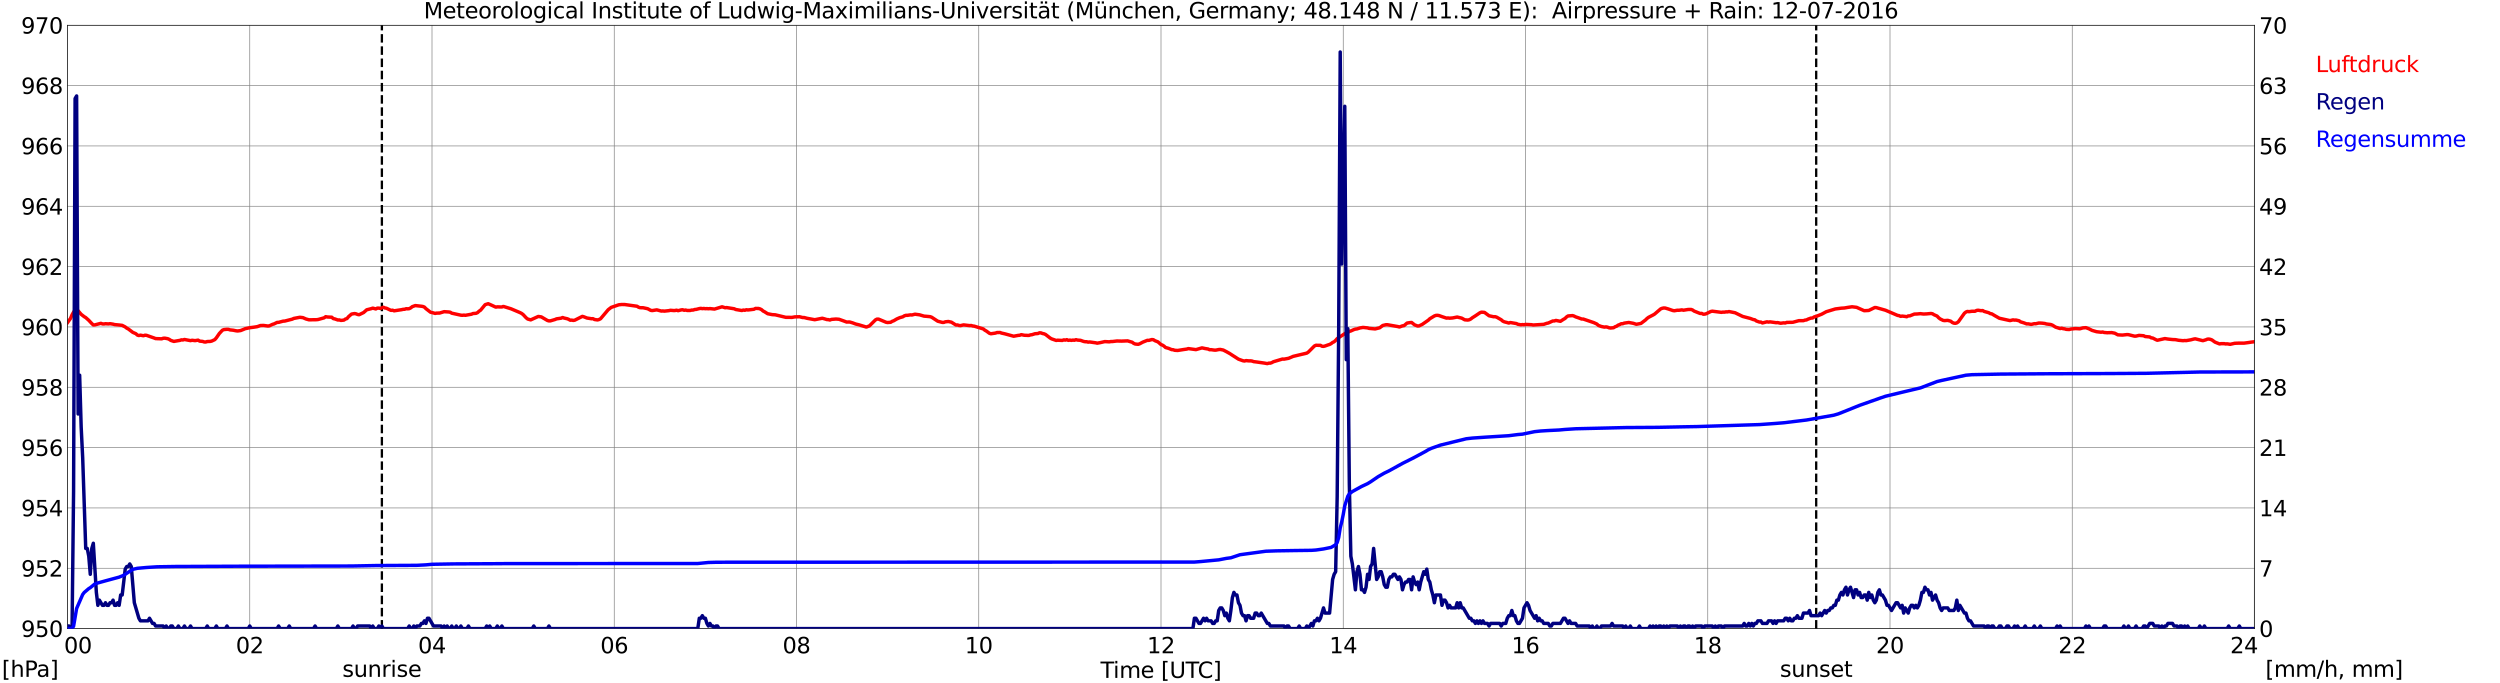 <?xml version="1.0" encoding="utf-8" standalone="no"?>
<!DOCTYPE svg PUBLIC "-//W3C//DTD SVG 1.1//EN"
  "http://www.w3.org/Graphics/SVG/1.1/DTD/svg11.dtd">
<svg xmlns:xlink="http://www.w3.org/1999/xlink" width="1085.4pt" height="296.64pt" viewBox="0 0 1085.4 296.64" xmlns="http://www.w3.org/2000/svg" version="1.1">
 <defs>
  <style type="text/css">*{stroke-linejoin: round; stroke-linecap: butt}</style>
 </defs>
 <g id="figure_1">
  <g id="patch_1">
   <path d="M 0 296.64 
L 1085.4 296.64 
L 1085.4 0 
L 0 0 
z
" style="fill: #ffffff"/>
  </g>
  <g id="axes_1">
   <g id="patch_2">
    <path d="M 29.306 272.909 
L 978.814 272.909 
L 978.814 10.976 
L 29.306 10.976 
z
" style="fill: #ffffff"/>
   </g>
   <g id="patch_3">
    <path d="M 978.814 272.909 
L 978.814 272.909 
L 978.814 10.976 
L 978.814 10.976 
z
" clip-path="url(#p3b085b763f)" style="fill: #d3d3d3; opacity: 0.25; stroke: #d3d3d3; stroke-linejoin: miter"/>
   </g>
   <g id="matplotlib.axis_1">
    <g id="xtick_1">
     <g id="line2d_1">
      <path d="M 29.306 272.909 
L 29.306 10.976 
" clip-path="url(#p3b085b763f)" style="fill: none; stroke: #808080; stroke-width: 0.3; stroke-linecap: square"/>
     </g>
     <g id="line2d_2"/>
     <g id="text_1">
      <!--    00 -->
      <g transform="translate(18.733 283.627) scale(0.095 -0.095)">
       <defs>
        <path id="DejaVuSans-20" transform="scale(0.016)"/>
        <path id="DejaVuSans-30" d="M 2034 4250 
Q 1547 4250 1301 3770 
Q 1056 3291 1056 2328 
Q 1056 1369 1301 889 
Q 1547 409 2034 409 
Q 2525 409 2770 889 
Q 3016 1369 3016 2328 
Q 3016 3291 2770 3770 
Q 2525 4250 2034 4250 
z
M 2034 4750 
Q 2819 4750 3233 4129 
Q 3647 3509 3647 2328 
Q 3647 1150 3233 529 
Q 2819 -91 2034 -91 
Q 1250 -91 836 529 
Q 422 1150 422 2328 
Q 422 3509 836 4129 
Q 1250 4750 2034 4750 
z
" transform="scale(0.016)"/>
       </defs>
       <use xlink:href="#DejaVuSans-20"/>
       <use xlink:href="#DejaVuSans-20" transform="translate(31.787 0)"/>
       <use xlink:href="#DejaVuSans-20" transform="translate(63.574 0)"/>
       <use xlink:href="#DejaVuSans-30" transform="translate(95.361 0)"/>
       <use xlink:href="#DejaVuSans-30" transform="translate(158.984 0)"/>
      </g>
     </g>
    </g>
    <g id="xtick_2">
     <g id="line2d_3">
      <path d="M 108.431 272.909 
L 108.431 10.976 
" clip-path="url(#p3b085b763f)" style="fill: none; stroke: #808080; stroke-width: 0.3; stroke-linecap: square"/>
     </g>
     <g id="line2d_4"/>
     <g id="text_2">
      <!-- 02 -->
      <g transform="translate(102.387 283.627) scale(0.095 -0.095)">
       <defs>
        <path id="DejaVuSans-32" d="M 1228 531 
L 3431 531 
L 3431 0 
L 469 0 
L 469 531 
Q 828 903 1448 1529 
Q 2069 2156 2228 2338 
Q 2531 2678 2651 2914 
Q 2772 3150 2772 3378 
Q 2772 3750 2511 3984 
Q 2250 4219 1831 4219 
Q 1534 4219 1204 4116 
Q 875 4013 500 3803 
L 500 4441 
Q 881 4594 1212 4672 
Q 1544 4750 1819 4750 
Q 2544 4750 2975 4387 
Q 3406 4025 3406 3419 
Q 3406 3131 3298 2873 
Q 3191 2616 2906 2266 
Q 2828 2175 2409 1742 
Q 1991 1309 1228 531 
z
" transform="scale(0.016)"/>
       </defs>
       <use xlink:href="#DejaVuSans-30"/>
       <use xlink:href="#DejaVuSans-32" transform="translate(63.623 0)"/>
      </g>
     </g>
    </g>
    <g id="xtick_3">
     <g id="line2d_5">
      <path d="M 187.557 272.909 
L 187.557 10.976 
" clip-path="url(#p3b085b763f)" style="fill: none; stroke: #808080; stroke-width: 0.3; stroke-linecap: square"/>
     </g>
     <g id="line2d_6"/>
     <g id="text_3">
      <!-- 04 -->
      <g transform="translate(181.513 283.627) scale(0.095 -0.095)">
       <defs>
        <path id="DejaVuSans-34" d="M 2419 4116 
L 825 1625 
L 2419 1625 
L 2419 4116 
z
M 2253 4666 
L 3047 4666 
L 3047 1625 
L 3713 1625 
L 3713 1100 
L 3047 1100 
L 3047 0 
L 2419 0 
L 2419 1100 
L 313 1100 
L 313 1709 
L 2253 4666 
z
" transform="scale(0.016)"/>
       </defs>
       <use xlink:href="#DejaVuSans-30"/>
       <use xlink:href="#DejaVuSans-34" transform="translate(63.623 0)"/>
      </g>
     </g>
    </g>
    <g id="xtick_4">
     <g id="line2d_7">
      <path d="M 266.683 272.909 
L 266.683 10.976 
" clip-path="url(#p3b085b763f)" style="fill: none; stroke: #808080; stroke-width: 0.3; stroke-linecap: square"/>
     </g>
     <g id="line2d_8"/>
     <g id="text_4">
      <!-- 06 -->
      <g transform="translate(260.638 283.627) scale(0.095 -0.095)">
       <defs>
        <path id="DejaVuSans-36" d="M 2113 2584 
Q 1688 2584 1439 2293 
Q 1191 2003 1191 1497 
Q 1191 994 1439 701 
Q 1688 409 2113 409 
Q 2538 409 2786 701 
Q 3034 994 3034 1497 
Q 3034 2003 2786 2293 
Q 2538 2584 2113 2584 
z
M 3366 4563 
L 3366 3988 
Q 3128 4100 2886 4159 
Q 2644 4219 2406 4219 
Q 1781 4219 1451 3797 
Q 1122 3375 1075 2522 
Q 1259 2794 1537 2939 
Q 1816 3084 2150 3084 
Q 2853 3084 3261 2657 
Q 3669 2231 3669 1497 
Q 3669 778 3244 343 
Q 2819 -91 2113 -91 
Q 1303 -91 875 529 
Q 447 1150 447 2328 
Q 447 3434 972 4092 
Q 1497 4750 2381 4750 
Q 2619 4750 2861 4703 
Q 3103 4656 3366 4563 
z
" transform="scale(0.016)"/>
       </defs>
       <use xlink:href="#DejaVuSans-30"/>
       <use xlink:href="#DejaVuSans-36" transform="translate(63.623 0)"/>
      </g>
     </g>
    </g>
    <g id="xtick_5">
     <g id="line2d_9">
      <path d="M 345.808 272.909 
L 345.808 10.976 
" clip-path="url(#p3b085b763f)" style="fill: none; stroke: #808080; stroke-width: 0.3; stroke-linecap: square"/>
     </g>
     <g id="line2d_10"/>
     <g id="text_5">
      <!-- 08 -->
      <g transform="translate(339.764 283.627) scale(0.095 -0.095)">
       <defs>
        <path id="DejaVuSans-38" d="M 2034 2216 
Q 1584 2216 1326 1975 
Q 1069 1734 1069 1313 
Q 1069 891 1326 650 
Q 1584 409 2034 409 
Q 2484 409 2743 651 
Q 3003 894 3003 1313 
Q 3003 1734 2745 1975 
Q 2488 2216 2034 2216 
z
M 1403 2484 
Q 997 2584 770 2862 
Q 544 3141 544 3541 
Q 544 4100 942 4425 
Q 1341 4750 2034 4750 
Q 2731 4750 3128 4425 
Q 3525 4100 3525 3541 
Q 3525 3141 3298 2862 
Q 3072 2584 2669 2484 
Q 3125 2378 3379 2068 
Q 3634 1759 3634 1313 
Q 3634 634 3220 271 
Q 2806 -91 2034 -91 
Q 1263 -91 848 271 
Q 434 634 434 1313 
Q 434 1759 690 2068 
Q 947 2378 1403 2484 
z
M 1172 3481 
Q 1172 3119 1398 2916 
Q 1625 2713 2034 2713 
Q 2441 2713 2670 2916 
Q 2900 3119 2900 3481 
Q 2900 3844 2670 4047 
Q 2441 4250 2034 4250 
Q 1625 4250 1398 4047 
Q 1172 3844 1172 3481 
z
" transform="scale(0.016)"/>
       </defs>
       <use xlink:href="#DejaVuSans-30"/>
       <use xlink:href="#DejaVuSans-38" transform="translate(63.623 0)"/>
      </g>
     </g>
    </g>
    <g id="xtick_6">
     <g id="line2d_11">
      <path d="M 424.934 272.909 
L 424.934 10.976 
" clip-path="url(#p3b085b763f)" style="fill: none; stroke: #808080; stroke-width: 0.3; stroke-linecap: square"/>
     </g>
     <g id="line2d_12"/>
     <g id="text_6">
      <!-- 10 -->
      <g transform="translate(418.89 283.627) scale(0.095 -0.095)">
       <defs>
        <path id="DejaVuSans-31" d="M 794 531 
L 1825 531 
L 1825 4091 
L 703 3866 
L 703 4441 
L 1819 4666 
L 2450 4666 
L 2450 531 
L 3481 531 
L 3481 0 
L 794 0 
L 794 531 
z
" transform="scale(0.016)"/>
       </defs>
       <use xlink:href="#DejaVuSans-31"/>
       <use xlink:href="#DejaVuSans-30" transform="translate(63.623 0)"/>
      </g>
     </g>
    </g>
    <g id="xtick_7">
     <g id="line2d_13">
      <path d="M 504.06 272.909 
L 504.06 10.976 
" clip-path="url(#p3b085b763f)" style="fill: none; stroke: #808080; stroke-width: 0.3; stroke-linecap: square"/>
     </g>
     <g id="line2d_14"/>
     <g id="text_7">
      <!-- 12 -->
      <g transform="translate(498.015 283.627) scale(0.095 -0.095)">
       <use xlink:href="#DejaVuSans-31"/>
       <use xlink:href="#DejaVuSans-32" transform="translate(63.623 0)"/>
      </g>
     </g>
    </g>
    <g id="xtick_8">
     <g id="line2d_15">
      <path d="M 583.185 272.909 
L 583.185 10.976 
" clip-path="url(#p3b085b763f)" style="fill: none; stroke: #808080; stroke-width: 0.3; stroke-linecap: square"/>
     </g>
     <g id="line2d_16"/>
     <g id="text_8">
      <!-- 14 -->
      <g transform="translate(577.141 283.627) scale(0.095 -0.095)">
       <use xlink:href="#DejaVuSans-31"/>
       <use xlink:href="#DejaVuSans-34" transform="translate(63.623 0)"/>
      </g>
     </g>
    </g>
    <g id="xtick_9">
     <g id="line2d_17">
      <path d="M 662.311 272.909 
L 662.311 10.976 
" clip-path="url(#p3b085b763f)" style="fill: none; stroke: #808080; stroke-width: 0.3; stroke-linecap: square"/>
     </g>
     <g id="line2d_18"/>
     <g id="text_9">
      <!-- 16 -->
      <g transform="translate(656.267 283.627) scale(0.095 -0.095)">
       <use xlink:href="#DejaVuSans-31"/>
       <use xlink:href="#DejaVuSans-36" transform="translate(63.623 0)"/>
      </g>
     </g>
    </g>
    <g id="xtick_10">
     <g id="line2d_19">
      <path d="M 741.437 272.909 
L 741.437 10.976 
" clip-path="url(#p3b085b763f)" style="fill: none; stroke: #808080; stroke-width: 0.3; stroke-linecap: square"/>
     </g>
     <g id="line2d_20"/>
     <g id="text_10">
      <!-- 18 -->
      <g transform="translate(735.392 283.627) scale(0.095 -0.095)">
       <use xlink:href="#DejaVuSans-31"/>
       <use xlink:href="#DejaVuSans-38" transform="translate(63.623 0)"/>
      </g>
     </g>
    </g>
    <g id="xtick_11">
     <g id="line2d_21">
      <path d="M 820.562 272.909 
L 820.562 10.976 
" clip-path="url(#p3b085b763f)" style="fill: none; stroke: #808080; stroke-width: 0.3; stroke-linecap: square"/>
     </g>
     <g id="line2d_22"/>
     <g id="text_11">
      <!-- 20 -->
      <g transform="translate(814.518 283.627) scale(0.095 -0.095)">
       <use xlink:href="#DejaVuSans-32"/>
       <use xlink:href="#DejaVuSans-30" transform="translate(63.623 0)"/>
      </g>
     </g>
    </g>
    <g id="xtick_12">
     <g id="line2d_23">
      <path d="M 899.688 272.909 
L 899.688 10.976 
" clip-path="url(#p3b085b763f)" style="fill: none; stroke: #808080; stroke-width: 0.3; stroke-linecap: square"/>
     </g>
     <g id="line2d_24"/>
     <g id="text_12">
      <!-- 22 -->
      <g transform="translate(893.644 283.627) scale(0.095 -0.095)">
       <use xlink:href="#DejaVuSans-32"/>
       <use xlink:href="#DejaVuSans-32" transform="translate(63.623 0)"/>
      </g>
     </g>
    </g>
    <g id="xtick_13">
     <g id="line2d_25">
      <path d="M 978.814 272.909 
L 978.814 10.976 
" clip-path="url(#p3b085b763f)" style="fill: none; stroke: #808080; stroke-width: 0.3; stroke-linecap: square"/>
     </g>
     <g id="line2d_26"/>
     <g id="text_13">
      <!-- 24    -->
      <g transform="translate(968.241 283.627) scale(0.095 -0.095)">
       <use xlink:href="#DejaVuSans-32"/>
       <use xlink:href="#DejaVuSans-34" transform="translate(63.623 0)"/>
       <use xlink:href="#DejaVuSans-20" transform="translate(127.246 0)"/>
       <use xlink:href="#DejaVuSans-20" transform="translate(159.033 0)"/>
       <use xlink:href="#DejaVuSans-20" transform="translate(190.82 0)"/>
      </g>
     </g>
    </g>
    <g id="text_14">
     <!-- Time [UTC] -->
     <g transform="translate(477.806 294.322) scale(0.095 -0.095)">
      <defs>
       <path id="DejaVuSans-54" d="M -19 4666 
L 3928 4666 
L 3928 4134 
L 2272 4134 
L 2272 0 
L 1638 0 
L 1638 4134 
L -19 4134 
L -19 4666 
z
" transform="scale(0.016)"/>
       <path id="DejaVuSans-69" d="M 603 3500 
L 1178 3500 
L 1178 0 
L 603 0 
L 603 3500 
z
M 603 4863 
L 1178 4863 
L 1178 4134 
L 603 4134 
L 603 4863 
z
" transform="scale(0.016)"/>
       <path id="DejaVuSans-6d" d="M 3328 2828 
Q 3544 3216 3844 3400 
Q 4144 3584 4550 3584 
Q 5097 3584 5394 3201 
Q 5691 2819 5691 2113 
L 5691 0 
L 5113 0 
L 5113 2094 
Q 5113 2597 4934 2840 
Q 4756 3084 4391 3084 
Q 3944 3084 3684 2787 
Q 3425 2491 3425 1978 
L 3425 0 
L 2847 0 
L 2847 2094 
Q 2847 2600 2669 2842 
Q 2491 3084 2119 3084 
Q 1678 3084 1418 2786 
Q 1159 2488 1159 1978 
L 1159 0 
L 581 0 
L 581 3500 
L 1159 3500 
L 1159 2956 
Q 1356 3278 1631 3431 
Q 1906 3584 2284 3584 
Q 2666 3584 2933 3390 
Q 3200 3197 3328 2828 
z
" transform="scale(0.016)"/>
       <path id="DejaVuSans-65" d="M 3597 1894 
L 3597 1613 
L 953 1613 
Q 991 1019 1311 708 
Q 1631 397 2203 397 
Q 2534 397 2845 478 
Q 3156 559 3463 722 
L 3463 178 
Q 3153 47 2828 -22 
Q 2503 -91 2169 -91 
Q 1331 -91 842 396 
Q 353 884 353 1716 
Q 353 2575 817 3079 
Q 1281 3584 2069 3584 
Q 2775 3584 3186 3129 
Q 3597 2675 3597 1894 
z
M 3022 2063 
Q 3016 2534 2758 2815 
Q 2500 3097 2075 3097 
Q 1594 3097 1305 2825 
Q 1016 2553 972 2059 
L 3022 2063 
z
" transform="scale(0.016)"/>
       <path id="DejaVuSans-5b" d="M 550 4863 
L 1875 4863 
L 1875 4416 
L 1125 4416 
L 1125 -397 
L 1875 -397 
L 1875 -844 
L 550 -844 
L 550 4863 
z
" transform="scale(0.016)"/>
       <path id="DejaVuSans-55" d="M 556 4666 
L 1191 4666 
L 1191 1831 
Q 1191 1081 1462 751 
Q 1734 422 2344 422 
Q 2950 422 3222 751 
Q 3494 1081 3494 1831 
L 3494 4666 
L 4128 4666 
L 4128 1753 
Q 4128 841 3676 375 
Q 3225 -91 2344 -91 
Q 1459 -91 1007 375 
Q 556 841 556 1753 
L 556 4666 
z
" transform="scale(0.016)"/>
       <path id="DejaVuSans-43" d="M 4122 4306 
L 4122 3641 
Q 3803 3938 3442 4084 
Q 3081 4231 2675 4231 
Q 1875 4231 1450 3742 
Q 1025 3253 1025 2328 
Q 1025 1406 1450 917 
Q 1875 428 2675 428 
Q 3081 428 3442 575 
Q 3803 722 4122 1019 
L 4122 359 
Q 3791 134 3420 21 
Q 3050 -91 2638 -91 
Q 1578 -91 968 557 
Q 359 1206 359 2328 
Q 359 3453 968 4101 
Q 1578 4750 2638 4750 
Q 3056 4750 3426 4639 
Q 3797 4528 4122 4306 
z
" transform="scale(0.016)"/>
       <path id="DejaVuSans-5d" d="M 1947 4863 
L 1947 -844 
L 622 -844 
L 622 -397 
L 1369 -397 
L 1369 4416 
L 622 4416 
L 622 4863 
L 1947 4863 
z
" transform="scale(0.016)"/>
      </defs>
      <use xlink:href="#DejaVuSans-54"/>
      <use xlink:href="#DejaVuSans-69" transform="translate(57.959 0)"/>
      <use xlink:href="#DejaVuSans-6d" transform="translate(85.742 0)"/>
      <use xlink:href="#DejaVuSans-65" transform="translate(183.154 0)"/>
      <use xlink:href="#DejaVuSans-20" transform="translate(244.678 0)"/>
      <use xlink:href="#DejaVuSans-5b" transform="translate(276.465 0)"/>
      <use xlink:href="#DejaVuSans-55" transform="translate(315.479 0)"/>
      <use xlink:href="#DejaVuSans-54" transform="translate(388.672 0)"/>
      <use xlink:href="#DejaVuSans-43" transform="translate(443.881 0)"/>
      <use xlink:href="#DejaVuSans-5d" transform="translate(513.705 0)"/>
     </g>
    </g>
   </g>
   <g id="matplotlib.axis_2">
    <g id="ytick_1">
     <g id="line2d_27">
      <path d="M 29.306 272.909 
L 978.814 272.909 
" clip-path="url(#p3b085b763f)" style="fill: none; stroke: #808080; stroke-width: 0.3; stroke-linecap: square"/>
     </g>
     <g id="line2d_28"/>
     <g id="text_15">
      <!-- 950 -->
      <g transform="translate(9.173 276.518) scale(0.095 -0.095)">
       <defs>
        <path id="DejaVuSans-39" d="M 703 97 
L 703 672 
Q 941 559 1184 500 
Q 1428 441 1663 441 
Q 2288 441 2617 861 
Q 2947 1281 2994 2138 
Q 2813 1869 2534 1725 
Q 2256 1581 1919 1581 
Q 1219 1581 811 2004 
Q 403 2428 403 3163 
Q 403 3881 828 4315 
Q 1253 4750 1959 4750 
Q 2769 4750 3195 4129 
Q 3622 3509 3622 2328 
Q 3622 1225 3098 567 
Q 2575 -91 1691 -91 
Q 1453 -91 1209 -44 
Q 966 3 703 97 
z
M 1959 2075 
Q 2384 2075 2632 2365 
Q 2881 2656 2881 3163 
Q 2881 3666 2632 3958 
Q 2384 4250 1959 4250 
Q 1534 4250 1286 3958 
Q 1038 3666 1038 3163 
Q 1038 2656 1286 2365 
Q 1534 2075 1959 2075 
z
" transform="scale(0.016)"/>
        <path id="DejaVuSans-35" d="M 691 4666 
L 3169 4666 
L 3169 4134 
L 1269 4134 
L 1269 2991 
Q 1406 3038 1543 3061 
Q 1681 3084 1819 3084 
Q 2600 3084 3056 2656 
Q 3513 2228 3513 1497 
Q 3513 744 3044 326 
Q 2575 -91 1722 -91 
Q 1428 -91 1123 -41 
Q 819 9 494 109 
L 494 744 
Q 775 591 1075 516 
Q 1375 441 1709 441 
Q 2250 441 2565 725 
Q 2881 1009 2881 1497 
Q 2881 1984 2565 2268 
Q 2250 2553 1709 2553 
Q 1456 2553 1204 2497 
Q 953 2441 691 2322 
L 691 4666 
z
" transform="scale(0.016)"/>
       </defs>
       <use xlink:href="#DejaVuSans-39"/>
       <use xlink:href="#DejaVuSans-35" transform="translate(63.623 0)"/>
       <use xlink:href="#DejaVuSans-30" transform="translate(127.246 0)"/>
      </g>
     </g>
    </g>
    <g id="ytick_2">
     <g id="line2d_29">
      <path d="M 29.306 246.715 
L 978.814 246.715 
" clip-path="url(#p3b085b763f)" style="fill: none; stroke: #808080; stroke-width: 0.3; stroke-linecap: square"/>
     </g>
     <g id="line2d_30"/>
     <g id="text_16">
      <!-- 952 -->
      <g transform="translate(9.173 250.325) scale(0.095 -0.095)">
       <use xlink:href="#DejaVuSans-39"/>
       <use xlink:href="#DejaVuSans-35" transform="translate(63.623 0)"/>
       <use xlink:href="#DejaVuSans-32" transform="translate(127.246 0)"/>
      </g>
     </g>
    </g>
    <g id="ytick_3">
     <g id="line2d_31">
      <path d="M 29.306 220.522 
L 978.814 220.522 
" clip-path="url(#p3b085b763f)" style="fill: none; stroke: #808080; stroke-width: 0.3; stroke-linecap: square"/>
     </g>
     <g id="line2d_32"/>
     <g id="text_17">
      <!-- 954 -->
      <g transform="translate(9.173 224.131) scale(0.095 -0.095)">
       <use xlink:href="#DejaVuSans-39"/>
       <use xlink:href="#DejaVuSans-35" transform="translate(63.623 0)"/>
       <use xlink:href="#DejaVuSans-34" transform="translate(127.246 0)"/>
      </g>
     </g>
    </g>
    <g id="ytick_4">
     <g id="line2d_33">
      <path d="M 29.306 194.329 
L 978.814 194.329 
" clip-path="url(#p3b085b763f)" style="fill: none; stroke: #808080; stroke-width: 0.3; stroke-linecap: square"/>
     </g>
     <g id="line2d_34"/>
     <g id="text_18">
      <!-- 956 -->
      <g transform="translate(9.173 197.938) scale(0.095 -0.095)">
       <use xlink:href="#DejaVuSans-39"/>
       <use xlink:href="#DejaVuSans-35" transform="translate(63.623 0)"/>
       <use xlink:href="#DejaVuSans-36" transform="translate(127.246 0)"/>
      </g>
     </g>
    </g>
    <g id="ytick_5">
     <g id="line2d_35">
      <path d="M 29.306 168.136 
L 978.814 168.136 
" clip-path="url(#p3b085b763f)" style="fill: none; stroke: #808080; stroke-width: 0.3; stroke-linecap: square"/>
     </g>
     <g id="line2d_36"/>
     <g id="text_19">
      <!-- 958 -->
      <g transform="translate(9.173 171.745) scale(0.095 -0.095)">
       <use xlink:href="#DejaVuSans-39"/>
       <use xlink:href="#DejaVuSans-35" transform="translate(63.623 0)"/>
       <use xlink:href="#DejaVuSans-38" transform="translate(127.246 0)"/>
      </g>
     </g>
    </g>
    <g id="ytick_6">
     <g id="line2d_37">
      <path d="M 29.306 141.942 
L 978.814 141.942 
" clip-path="url(#p3b085b763f)" style="fill: none; stroke: #808080; stroke-width: 0.3; stroke-linecap: square"/>
     </g>
     <g id="line2d_38"/>
     <g id="text_20">
      <!-- 960 -->
      <g transform="translate(9.173 145.551) scale(0.095 -0.095)">
       <use xlink:href="#DejaVuSans-39"/>
       <use xlink:href="#DejaVuSans-36" transform="translate(63.623 0)"/>
       <use xlink:href="#DejaVuSans-30" transform="translate(127.246 0)"/>
      </g>
     </g>
    </g>
    <g id="ytick_7">
     <g id="line2d_39">
      <path d="M 29.306 115.749 
L 978.814 115.749 
" clip-path="url(#p3b085b763f)" style="fill: none; stroke: #808080; stroke-width: 0.3; stroke-linecap: square"/>
     </g>
     <g id="line2d_40"/>
     <g id="text_21">
      <!-- 962 -->
      <g transform="translate(9.173 119.358) scale(0.095 -0.095)">
       <use xlink:href="#DejaVuSans-39"/>
       <use xlink:href="#DejaVuSans-36" transform="translate(63.623 0)"/>
       <use xlink:href="#DejaVuSans-32" transform="translate(127.246 0)"/>
      </g>
     </g>
    </g>
    <g id="ytick_8">
     <g id="line2d_41">
      <path d="M 29.306 89.556 
L 978.814 89.556 
" clip-path="url(#p3b085b763f)" style="fill: none; stroke: #808080; stroke-width: 0.3; stroke-linecap: square"/>
     </g>
     <g id="line2d_42"/>
     <g id="text_22">
      <!-- 964 -->
      <g transform="translate(9.173 93.165) scale(0.095 -0.095)">
       <use xlink:href="#DejaVuSans-39"/>
       <use xlink:href="#DejaVuSans-36" transform="translate(63.623 0)"/>
       <use xlink:href="#DejaVuSans-34" transform="translate(127.246 0)"/>
      </g>
     </g>
    </g>
    <g id="ytick_9">
     <g id="line2d_43">
      <path d="M 29.306 63.362 
L 978.814 63.362 
" clip-path="url(#p3b085b763f)" style="fill: none; stroke: #808080; stroke-width: 0.3; stroke-linecap: square"/>
     </g>
     <g id="line2d_44"/>
     <g id="text_23">
      <!-- 966 -->
      <g transform="translate(9.173 66.972) scale(0.095 -0.095)">
       <use xlink:href="#DejaVuSans-39"/>
       <use xlink:href="#DejaVuSans-36" transform="translate(63.623 0)"/>
       <use xlink:href="#DejaVuSans-36" transform="translate(127.246 0)"/>
      </g>
     </g>
    </g>
    <g id="ytick_10">
     <g id="line2d_45">
      <path d="M 29.306 37.169 
L 978.814 37.169 
" clip-path="url(#p3b085b763f)" style="fill: none; stroke: #808080; stroke-width: 0.3; stroke-linecap: square"/>
     </g>
     <g id="line2d_46"/>
     <g id="text_24">
      <!-- 968 -->
      <g transform="translate(9.173 40.778) scale(0.095 -0.095)">
       <use xlink:href="#DejaVuSans-39"/>
       <use xlink:href="#DejaVuSans-36" transform="translate(63.623 0)"/>
       <use xlink:href="#DejaVuSans-38" transform="translate(127.246 0)"/>
      </g>
     </g>
    </g>
    <g id="ytick_11">
     <g id="line2d_47">
      <path d="M 29.306 10.976 
L 978.814 10.976 
" clip-path="url(#p3b085b763f)" style="fill: none; stroke: #808080; stroke-width: 0.3; stroke-linecap: square"/>
     </g>
     <g id="line2d_48"/>
     <g id="text_25">
      <!-- 970 -->
      <g transform="translate(9.173 14.585) scale(0.095 -0.095)">
       <defs>
        <path id="DejaVuSans-37" d="M 525 4666 
L 3525 4666 
L 3525 4397 
L 1831 0 
L 1172 0 
L 2766 4134 
L 525 4134 
L 525 4666 
z
" transform="scale(0.016)"/>
       </defs>
       <use xlink:href="#DejaVuSans-39"/>
       <use xlink:href="#DejaVuSans-37" transform="translate(63.623 0)"/>
       <use xlink:href="#DejaVuSans-30" transform="translate(127.246 0)"/>
      </g>
     </g>
    </g>
   </g>
   <g id="line2d_49">
    <path d="M 165.798 272.909 
L 165.798 10.976 
" clip-path="url(#p3b085b763f)" style="fill: none; stroke-dasharray: 3.7,1.6; stroke-dashoffset: 0; stroke: #000000"/>
   </g>
   <g id="line2d_50">
    <path d="M 788.517 272.909 
L 788.517 10.976 
" clip-path="url(#p3b085b763f)" style="fill: none; stroke-dasharray: 3.7,1.6; stroke-dashoffset: 0; stroke: #000000"/>
   </g>
   <g id="line2d_51">
    <path d="M 29.306 140.065 
L 30.625 138.223 
L 31.284 136.677 
L 31.943 135.499 
L 32.603 134.687 
L 33.262 134.477 
L 33.921 134.949 
L 35.24 136.468 
L 36.559 137.489 
L 37.218 137.882 
L 38.537 139.061 
L 39.856 140.475 
L 40.515 141.078 
L 41.175 141.052 
L 43.812 140.371 
L 44.472 140.633 
L 45.131 140.659 
L 45.79 140.554 
L 47.109 140.633 
L 47.768 140.528 
L 49.087 140.737 
L 49.747 140.921 
L 51.725 141.104 
L 53.043 141.261 
L 54.362 141.942 
L 55.022 142.466 
L 55.681 142.807 
L 57.659 144.3 
L 58.978 144.876 
L 59.637 145.478 
L 60.297 145.688 
L 60.956 145.505 
L 62.275 145.766 
L 62.934 145.531 
L 63.594 145.583 
L 66.89 146.736 
L 67.55 146.998 
L 70.187 147.102 
L 70.847 146.867 
L 71.506 146.814 
L 72.825 147.05 
L 73.484 147.338 
L 74.144 147.783 
L 75.462 148.229 
L 77.441 147.888 
L 78.1 147.783 
L 78.759 147.548 
L 79.419 147.6 
L 80.078 147.39 
L 82.716 147.888 
L 83.375 147.731 
L 84.694 147.888 
L 86.013 147.679 
L 86.672 148.098 
L 87.991 148.229 
L 88.65 148.464 
L 89.309 148.491 
L 89.969 148.281 
L 91.288 148.229 
L 91.947 148.071 
L 93.266 147.443 
L 93.925 146.683 
L 95.244 144.771 
L 96.563 143.357 
L 97.222 143.095 
L 98.541 142.964 
L 99.2 142.99 
L 99.86 143.226 
L 101.178 143.357 
L 102.497 143.619 
L 103.156 143.697 
L 104.475 143.514 
L 105.794 142.99 
L 106.453 142.702 
L 108.431 142.283 
L 110.41 142.021 
L 111.728 141.811 
L 113.047 141.34 
L 114.366 141.287 
L 116.344 141.549 
L 117.003 141.445 
L 118.322 140.816 
L 118.982 140.633 
L 120.3 139.978 
L 120.96 139.952 
L 122.938 139.428 
L 123.597 139.401 
L 126.894 138.563 
L 127.553 138.249 
L 130.191 137.751 
L 131.51 137.908 
L 132.829 138.485 
L 134.147 138.851 
L 137.444 138.799 
L 138.104 138.72 
L 140.741 137.987 
L 141.4 137.489 
L 142.06 137.62 
L 144.038 137.725 
L 144.697 138.328 
L 145.357 138.459 
L 146.676 138.93 
L 147.335 138.904 
L 147.994 139.113 
L 149.313 138.982 
L 149.972 138.511 
L 150.632 138.328 
L 151.291 137.516 
L 152.61 136.363 
L 153.929 136.127 
L 154.588 136.258 
L 155.247 136.52 
L 155.907 136.651 
L 157.885 135.682 
L 159.204 134.503 
L 161.182 134.006 
L 161.841 133.77 
L 163.16 134.137 
L 163.819 133.77 
L 164.479 133.77 
L 165.138 133.901 
L 166.457 133.403 
L 167.116 133.718 
L 167.776 133.822 
L 169.754 134.765 
L 170.413 134.66 
L 171.073 134.949 
L 174.37 134.451 
L 175.029 134.294 
L 175.688 134.268 
L 176.348 134.032 
L 177.007 134.084 
L 177.666 134.006 
L 178.326 133.665 
L 178.985 133.141 
L 180.304 132.67 
L 182.941 132.958 
L 183.601 133.063 
L 184.26 133.325 
L 184.92 134.006 
L 186.898 135.551 
L 188.217 135.865 
L 188.876 136.075 
L 189.535 135.944 
L 190.854 135.918 
L 192.832 135.315 
L 194.81 135.446 
L 195.47 135.551 
L 196.129 135.97 
L 200.085 136.835 
L 200.745 136.887 
L 201.404 136.808 
L 202.063 136.887 
L 204.701 136.415 
L 205.36 136.127 
L 206.679 136.023 
L 207.339 135.734 
L 207.998 135.106 
L 208.657 134.66 
L 210.635 132.277 
L 211.954 131.858 
L 213.273 132.434 
L 215.251 133.351 
L 215.91 133.22 
L 217.229 133.272 
L 217.889 133.272 
L 218.548 133.037 
L 221.845 134.058 
L 225.801 135.734 
L 226.461 136.075 
L 227.12 136.573 
L 228.439 137.987 
L 229.098 138.511 
L 230.417 138.878 
L 233.714 137.385 
L 235.033 137.594 
L 237.67 139.14 
L 238.329 139.323 
L 238.989 139.297 
L 240.967 138.72 
L 241.626 138.432 
L 243.604 138.144 
L 244.264 137.856 
L 244.923 138.092 
L 246.242 138.38 
L 246.901 138.642 
L 247.561 139.035 
L 248.22 138.982 
L 248.88 139.113 
L 249.539 139.009 
L 252.836 137.358 
L 253.495 137.542 
L 254.814 138.066 
L 256.792 138.38 
L 257.451 138.354 
L 258.111 138.72 
L 259.43 138.904 
L 260.089 138.72 
L 260.748 138.38 
L 264.045 134.477 
L 265.364 133.456 
L 268.661 132.329 
L 269.98 132.198 
L 271.298 132.225 
L 276.573 132.958 
L 277.233 133.377 
L 277.892 133.587 
L 279.211 133.613 
L 281.189 134.032 
L 282.508 134.739 
L 283.167 134.844 
L 285.145 134.53 
L 287.124 135.053 
L 287.783 135.001 
L 288.442 135.08 
L 290.42 134.87 
L 291.08 134.713 
L 292.399 134.818 
L 293.058 134.818 
L 293.717 134.66 
L 294.377 134.896 
L 295.696 134.556 
L 296.355 134.477 
L 297.014 134.713 
L 297.674 134.608 
L 298.333 134.791 
L 299.652 134.791 
L 300.311 134.608 
L 300.971 134.608 
L 301.63 134.372 
L 302.289 134.32 
L 303.608 133.979 
L 304.267 133.875 
L 304.927 134.006 
L 305.586 133.927 
L 306.246 134.032 
L 306.905 133.979 
L 307.564 134.058 
L 308.224 133.979 
L 310.202 134.189 
L 313.499 133.194 
L 314.818 133.613 
L 315.477 133.534 
L 318.774 134.058 
L 319.433 134.372 
L 322.071 134.818 
L 322.73 134.608 
L 323.39 134.713 
L 324.049 134.477 
L 324.708 134.582 
L 327.346 134.268 
L 328.005 133.901 
L 329.324 133.927 
L 329.983 134.11 
L 330.643 134.451 
L 331.302 135.027 
L 331.961 135.368 
L 333.28 136.206 
L 335.258 136.599 
L 336.577 136.677 
L 341.193 137.778 
L 342.512 137.778 
L 343.83 137.804 
L 345.149 137.568 
L 347.127 137.516 
L 348.446 137.856 
L 349.105 137.856 
L 350.424 138.197 
L 353.721 138.799 
L 357.018 138.17 
L 358.337 138.537 
L 358.996 138.747 
L 359.655 138.773 
L 360.315 138.956 
L 360.974 138.668 
L 362.952 138.511 
L 364.271 138.616 
L 366.249 139.323 
L 367.568 139.821 
L 368.887 139.794 
L 370.206 140.187 
L 371.524 140.685 
L 372.843 140.999 
L 376.14 141.995 
L 377.459 141.497 
L 380.096 138.878 
L 380.756 138.537 
L 381.415 138.537 
L 384.712 139.925 
L 385.371 140.03 
L 386.69 139.925 
L 387.349 139.506 
L 388.009 139.271 
L 389.328 138.485 
L 390.646 137.908 
L 391.965 137.542 
L 392.624 137.123 
L 393.284 136.913 
L 393.943 136.913 
L 395.262 136.704 
L 395.921 136.756 
L 397.24 136.415 
L 399.218 136.677 
L 401.196 137.254 
L 402.515 137.358 
L 403.834 137.489 
L 404.493 137.725 
L 407.131 139.454 
L 409.109 139.978 
L 409.768 139.978 
L 410.428 139.716 
L 411.746 139.585 
L 413.065 139.873 
L 415.043 141.13 
L 415.703 141.078 
L 416.362 141.314 
L 417.022 141.366 
L 418.34 141.052 
L 420.978 141.366 
L 421.637 141.314 
L 422.297 141.523 
L 422.956 141.602 
L 426.912 142.807 
L 427.572 143.357 
L 428.231 143.723 
L 429.55 144.693 
L 430.209 144.902 
L 432.187 144.614 
L 432.847 144.378 
L 434.165 144.352 
L 434.825 144.614 
L 436.144 144.902 
L 440.1 145.976 
L 442.078 145.609 
L 442.737 145.557 
L 443.397 145.295 
L 444.716 145.557 
L 446.694 145.635 
L 447.353 145.4 
L 448.012 145.321 
L 449.331 144.902 
L 450.65 144.797 
L 451.309 144.483 
L 451.969 144.535 
L 452.628 144.797 
L 453.287 144.928 
L 453.947 145.216 
L 455.925 146.762 
L 456.584 147.129 
L 458.563 147.81 
L 459.222 147.705 
L 461.2 147.81 
L 461.859 147.548 
L 462.519 147.679 
L 463.178 147.469 
L 463.838 147.783 
L 464.497 147.652 
L 465.156 147.783 
L 465.816 147.652 
L 466.475 147.731 
L 467.134 147.469 
L 467.794 147.652 
L 469.113 147.757 
L 470.431 148.229 
L 471.091 148.36 
L 471.75 148.36 
L 472.409 148.543 
L 473.069 148.464 
L 475.706 148.831 
L 476.366 148.988 
L 477.685 148.753 
L 479.663 148.307 
L 481.641 148.412 
L 482.3 148.281 
L 482.96 148.281 
L 484.278 148.124 
L 484.938 148.045 
L 486.916 148.098 
L 489.553 147.993 
L 490.872 148.386 
L 491.532 148.569 
L 492.191 149.067 
L 492.85 149.355 
L 494.169 149.486 
L 494.828 149.25 
L 496.147 148.543 
L 498.125 147.757 
L 498.785 147.783 
L 500.103 147.417 
L 500.763 147.495 
L 501.422 147.914 
L 502.741 148.438 
L 504.06 149.591 
L 504.719 149.853 
L 505.379 150.272 
L 506.038 150.874 
L 507.357 151.241 
L 508.675 151.791 
L 509.335 151.843 
L 509.994 152.079 
L 511.313 152.158 
L 513.95 151.739 
L 515.269 151.555 
L 515.929 151.346 
L 519.226 151.791 
L 521.863 151.031 
L 523.182 151.319 
L 524.501 151.529 
L 525.16 151.843 
L 525.819 151.817 
L 527.138 152 
L 527.797 152.027 
L 529.116 151.765 
L 529.776 151.712 
L 531.094 151.974 
L 532.413 152.655 
L 533.732 153.389 
L 537.688 155.929 
L 539.666 156.637 
L 540.326 156.741 
L 540.985 156.558 
L 542.304 156.689 
L 542.963 156.663 
L 543.623 156.768 
L 544.282 157.003 
L 545.601 157.161 
L 548.898 157.632 
L 550.216 157.868 
L 550.876 157.658 
L 551.535 157.658 
L 552.195 157.422 
L 552.854 157.056 
L 556.81 155.877 
L 557.47 155.929 
L 559.448 155.563 
L 561.426 154.725 
L 567.36 153.31 
L 568.02 152.865 
L 570.657 150.219 
L 571.317 149.905 
L 573.295 149.931 
L 573.954 150.324 
L 574.613 150.376 
L 575.273 150.219 
L 576.592 149.748 
L 577.251 149.538 
L 577.91 149.198 
L 578.57 148.674 
L 579.229 148.386 
L 579.889 147.783 
L 580.548 147.024 
L 584.504 144.431 
L 585.164 144.326 
L 585.823 143.881 
L 586.482 143.697 
L 587.801 143.095 
L 588.46 142.885 
L 589.12 142.807 
L 590.439 142.388 
L 591.757 142.152 
L 593.736 142.361 
L 594.395 142.571 
L 597.032 142.807 
L 599.011 142.309 
L 600.329 141.314 
L 601.648 140.999 
L 602.307 140.973 
L 606.923 141.785 
L 607.582 141.968 
L 608.901 141.471 
L 609.561 141.392 
L 610.879 140.266 
L 612.198 140.056 
L 612.858 140.004 
L 614.176 141.052 
L 615.495 141.549 
L 616.154 141.471 
L 617.473 140.842 
L 620.111 139.009 
L 620.77 138.38 
L 622.748 137.175 
L 623.408 136.939 
L 624.067 136.887 
L 624.726 136.992 
L 626.045 137.463 
L 628.023 138.118 
L 628.683 138.039 
L 629.342 138.144 
L 630.661 138.039 
L 631.98 137.778 
L 632.639 137.647 
L 634.617 138.118 
L 635.936 138.851 
L 637.255 138.956 
L 637.914 138.825 
L 638.573 138.485 
L 639.233 137.961 
L 640.552 137.123 
L 642.53 135.787 
L 643.189 135.525 
L 644.508 135.63 
L 646.486 137.096 
L 648.464 137.516 
L 649.123 137.489 
L 649.783 137.699 
L 651.761 138.825 
L 652.42 139.401 
L 653.08 139.716 
L 654.399 140.056 
L 655.058 140.266 
L 655.717 140.03 
L 658.355 140.475 
L 659.014 140.79 
L 660.333 141.025 
L 660.992 140.921 
L 661.652 140.999 
L 662.311 140.842 
L 664.949 140.973 
L 665.608 141.104 
L 670.224 140.816 
L 671.542 140.371 
L 672.202 140.24 
L 674.18 139.349 
L 674.839 139.349 
L 675.499 139.113 
L 677.477 139.506 
L 678.796 138.642 
L 679.455 138.275 
L 680.114 137.62 
L 680.774 137.175 
L 682.752 137.018 
L 683.411 137.227 
L 684.071 137.568 
L 685.389 138.013 
L 686.708 138.511 
L 687.368 138.511 
L 691.983 140.083 
L 693.302 140.685 
L 693.961 141.287 
L 695.28 141.759 
L 696.599 142.021 
L 697.258 141.916 
L 697.918 142.047 
L 698.577 142.309 
L 699.236 142.414 
L 700.555 142.283 
L 701.215 141.864 
L 701.874 141.628 
L 702.533 141.156 
L 703.193 140.921 
L 703.852 140.554 
L 704.511 140.554 
L 705.171 140.292 
L 707.149 140.004 
L 709.127 140.371 
L 710.446 140.79 
L 712.424 140.423 
L 714.402 138.93 
L 715.062 138.275 
L 715.721 137.778 
L 717.699 136.756 
L 718.358 136.363 
L 720.996 134.11 
L 721.655 133.849 
L 722.315 133.718 
L 722.974 133.744 
L 724.293 134.137 
L 726.271 134.818 
L 726.93 134.922 
L 728.249 134.687 
L 728.909 134.713 
L 730.227 134.53 
L 730.887 134.687 
L 732.865 134.372 
L 734.184 134.346 
L 734.843 134.582 
L 735.502 135.053 
L 738.14 136.101 
L 738.799 136.049 
L 739.459 136.415 
L 740.118 136.389 
L 740.777 136.206 
L 742.756 135.237 
L 743.415 135.106 
L 746.712 135.525 
L 747.371 135.603 
L 748.031 135.499 
L 748.69 135.525 
L 749.349 135.394 
L 750.009 135.42 
L 750.668 135.263 
L 753.306 135.787 
L 756.602 137.385 
L 759.899 138.249 
L 761.218 138.747 
L 761.878 138.851 
L 762.537 139.349 
L 763.856 139.821 
L 764.515 139.821 
L 765.174 140.213 
L 767.153 139.716 
L 767.812 139.847 
L 768.471 139.742 
L 770.449 140.004 
L 771.109 140.109 
L 771.768 140.056 
L 773.087 140.344 
L 774.406 140.161 
L 775.065 140.24 
L 775.725 139.978 
L 778.362 139.925 
L 781 139.218 
L 782.978 139.218 
L 783.637 138.982 
L 784.296 138.904 
L 784.956 138.563 
L 786.275 138.092 
L 786.934 138.066 
L 787.593 137.62 
L 788.912 137.201 
L 790.89 136.415 
L 792.209 135.708 
L 792.868 135.342 
L 796.825 134.137 
L 799.462 133.796 
L 800.781 133.718 
L 802.1 133.482 
L 804.078 133.194 
L 806.056 133.429 
L 809.353 134.896 
L 811.331 134.791 
L 813.969 133.508 
L 814.628 133.56 
L 818.584 134.687 
L 823.859 136.939 
L 824.519 137.044 
L 825.178 137.358 
L 825.837 137.227 
L 827.156 137.385 
L 827.816 137.516 
L 828.475 137.149 
L 829.134 137.149 
L 831.112 136.363 
L 832.431 136.311 
L 833.75 136.18 
L 835.069 136.337 
L 836.388 136.284 
L 838.366 136.101 
L 839.025 136.232 
L 839.684 136.651 
L 841.003 137.227 
L 841.663 137.935 
L 842.322 138.459 
L 843.641 139.113 
L 844.3 139.192 
L 845.619 139.087 
L 846.938 139.454 
L 847.597 140.004 
L 848.256 140.292 
L 848.916 140.371 
L 849.575 140.187 
L 850.235 139.716 
L 852.872 135.996 
L 853.531 135.472 
L 854.191 135.211 
L 854.85 135.315 
L 856.169 135.132 
L 857.488 135.132 
L 858.147 134.791 
L 858.806 134.687 
L 860.125 134.896 
L 860.785 134.818 
L 861.444 135.211 
L 863.422 135.761 
L 864.082 136.154 
L 864.741 136.258 
L 866.06 137.044 
L 868.038 138.17 
L 872.653 139.192 
L 873.972 138.878 
L 874.632 138.982 
L 875.291 138.956 
L 876.61 139.271 
L 877.269 139.742 
L 878.588 140.135 
L 879.907 140.633 
L 880.566 140.606 
L 881.885 140.842 
L 883.204 140.528 
L 883.863 140.554 
L 885.182 140.24 
L 886.5 140.292 
L 887.819 140.449 
L 888.479 140.659 
L 889.797 140.816 
L 890.457 140.921 
L 891.116 141.183 
L 892.435 142.021 
L 894.413 142.649 
L 895.072 142.492 
L 895.732 142.702 
L 896.391 142.78 
L 897.051 142.99 
L 898.369 143.069 
L 899.029 142.859 
L 900.347 142.728 
L 901.007 142.649 
L 902.985 142.754 
L 904.304 142.361 
L 905.622 142.257 
L 906.941 142.754 
L 908.26 143.435 
L 910.238 144.012 
L 912.216 144.247 
L 912.876 144.142 
L 913.535 144.352 
L 914.854 144.457 
L 916.832 144.404 
L 918.151 144.666 
L 919.469 145.374 
L 921.448 145.478 
L 923.426 145.269 
L 924.085 145.295 
L 926.723 145.95 
L 927.382 145.924 
L 928.701 145.609 
L 930.679 145.766 
L 931.338 146.107 
L 933.316 146.29 
L 933.976 146.683 
L 934.635 146.762 
L 935.954 147.443 
L 936.613 147.731 
L 939.91 146.998 
L 941.229 147.207 
L 943.207 147.417 
L 944.526 147.469 
L 945.845 147.731 
L 947.823 147.914 
L 948.482 147.836 
L 949.142 147.888 
L 951.12 147.548 
L 952.438 147.207 
L 953.098 147.102 
L 956.395 147.914 
L 957.714 147.521 
L 958.373 147.233 
L 959.032 147.207 
L 959.692 147.338 
L 960.351 147.6 
L 961.67 148.543 
L 963.648 149.329 
L 964.307 149.198 
L 965.626 149.198 
L 966.285 149.329 
L 966.945 149.276 
L 968.264 149.486 
L 970.242 149.041 
L 972.22 148.962 
L 974.198 148.988 
L 976.176 148.726 
L 977.495 148.523 
L 978.154 148.447 
L 978.154 148.447 
" clip-path="url(#p3b085b763f)" style="fill: none; stroke: #ff0000; stroke-width: 1.5; stroke-linecap: square"/>
   </g>
   <g id="patch_4">
    <path d="M 29.306 272.909 
L 29.306 10.976 
" style="fill: none; stroke: #000000; stroke-width: 0.3; stroke-linejoin: miter; stroke-linecap: square"/>
   </g>
   <g id="patch_5">
    <path d="M 29.306 272.909 
L 978.814 272.909 
" style="fill: none; stroke: #000000; stroke-width: 0.3; stroke-linejoin: miter; stroke-linecap: square"/>
   </g>
   <g id="patch_6">
    <path d="M 29.306 10.976 
L 978.814 10.976 
" style="fill: none; stroke: #000000; stroke-width: 0.3; stroke-linejoin: miter; stroke-linecap: square"/>
   </g>
   <g id="text_26">
    <!-- sunrise -->
    <g transform="translate(148.633 293.863) scale(0.095 -0.095)">
     <defs>
      <path id="DejaVuSans-73" d="M 2834 3397 
L 2834 2853 
Q 2591 2978 2328 3040 
Q 2066 3103 1784 3103 
Q 1356 3103 1142 2972 
Q 928 2841 928 2578 
Q 928 2378 1081 2264 
Q 1234 2150 1697 2047 
L 1894 2003 
Q 2506 1872 2764 1633 
Q 3022 1394 3022 966 
Q 3022 478 2636 193 
Q 2250 -91 1575 -91 
Q 1294 -91 989 -36 
Q 684 19 347 128 
L 347 722 
Q 666 556 975 473 
Q 1284 391 1588 391 
Q 1994 391 2212 530 
Q 2431 669 2431 922 
Q 2431 1156 2273 1281 
Q 2116 1406 1581 1522 
L 1381 1569 
Q 847 1681 609 1914 
Q 372 2147 372 2553 
Q 372 3047 722 3315 
Q 1072 3584 1716 3584 
Q 2034 3584 2315 3537 
Q 2597 3491 2834 3397 
z
" transform="scale(0.016)"/>
      <path id="DejaVuSans-75" d="M 544 1381 
L 544 3500 
L 1119 3500 
L 1119 1403 
Q 1119 906 1312 657 
Q 1506 409 1894 409 
Q 2359 409 2629 706 
Q 2900 1003 2900 1516 
L 2900 3500 
L 3475 3500 
L 3475 0 
L 2900 0 
L 2900 538 
Q 2691 219 2414 64 
Q 2138 -91 1772 -91 
Q 1169 -91 856 284 
Q 544 659 544 1381 
z
M 1991 3584 
L 1991 3584 
z
" transform="scale(0.016)"/>
      <path id="DejaVuSans-6e" d="M 3513 2113 
L 3513 0 
L 2938 0 
L 2938 2094 
Q 2938 2591 2744 2837 
Q 2550 3084 2163 3084 
Q 1697 3084 1428 2787 
Q 1159 2491 1159 1978 
L 1159 0 
L 581 0 
L 581 3500 
L 1159 3500 
L 1159 2956 
Q 1366 3272 1645 3428 
Q 1925 3584 2291 3584 
Q 2894 3584 3203 3211 
Q 3513 2838 3513 2113 
z
" transform="scale(0.016)"/>
      <path id="DejaVuSans-72" d="M 2631 2963 
Q 2534 3019 2420 3045 
Q 2306 3072 2169 3072 
Q 1681 3072 1420 2755 
Q 1159 2438 1159 1844 
L 1159 0 
L 581 0 
L 581 3500 
L 1159 3500 
L 1159 2956 
Q 1341 3275 1631 3429 
Q 1922 3584 2338 3584 
Q 2397 3584 2469 3576 
Q 2541 3569 2628 3553 
L 2631 2963 
z
" transform="scale(0.016)"/>
     </defs>
     <use xlink:href="#DejaVuSans-73"/>
     <use xlink:href="#DejaVuSans-75" transform="translate(52.1 0)"/>
     <use xlink:href="#DejaVuSans-6e" transform="translate(115.479 0)"/>
     <use xlink:href="#DejaVuSans-72" transform="translate(178.857 0)"/>
     <use xlink:href="#DejaVuSans-69" transform="translate(219.971 0)"/>
     <use xlink:href="#DejaVuSans-73" transform="translate(247.754 0)"/>
     <use xlink:href="#DejaVuSans-65" transform="translate(299.854 0)"/>
    </g>
   </g>
   <g id="text_27">
    <!-- sunset -->
    <g transform="translate(772.762 293.863) scale(0.095 -0.095)">
     <defs>
      <path id="DejaVuSans-74" d="M 1172 4494 
L 1172 3500 
L 2356 3500 
L 2356 3053 
L 1172 3053 
L 1172 1153 
Q 1172 725 1289 603 
Q 1406 481 1766 481 
L 2356 481 
L 2356 0 
L 1766 0 
Q 1100 0 847 248 
Q 594 497 594 1153 
L 594 3053 
L 172 3053 
L 172 3500 
L 594 3500 
L 594 4494 
L 1172 4494 
z
" transform="scale(0.016)"/>
     </defs>
     <use xlink:href="#DejaVuSans-73"/>
     <use xlink:href="#DejaVuSans-75" transform="translate(52.1 0)"/>
     <use xlink:href="#DejaVuSans-6e" transform="translate(115.479 0)"/>
     <use xlink:href="#DejaVuSans-73" transform="translate(178.857 0)"/>
     <use xlink:href="#DejaVuSans-65" transform="translate(230.957 0)"/>
     <use xlink:href="#DejaVuSans-74" transform="translate(292.48 0)"/>
    </g>
   </g>
   <g id="text_28">
    <!-- [hPa] -->
    <g transform="translate(0.821 293.863) scale(0.095 -0.095)">
     <defs>
      <path id="DejaVuSans-68" d="M 3513 2113 
L 3513 0 
L 2938 0 
L 2938 2094 
Q 2938 2591 2744 2837 
Q 2550 3084 2163 3084 
Q 1697 3084 1428 2787 
Q 1159 2491 1159 1978 
L 1159 0 
L 581 0 
L 581 4863 
L 1159 4863 
L 1159 2956 
Q 1366 3272 1645 3428 
Q 1925 3584 2291 3584 
Q 2894 3584 3203 3211 
Q 3513 2838 3513 2113 
z
" transform="scale(0.016)"/>
      <path id="DejaVuSans-50" d="M 1259 4147 
L 1259 2394 
L 2053 2394 
Q 2494 2394 2734 2622 
Q 2975 2850 2975 3272 
Q 2975 3691 2734 3919 
Q 2494 4147 2053 4147 
L 1259 4147 
z
M 628 4666 
L 2053 4666 
Q 2838 4666 3239 4311 
Q 3641 3956 3641 3272 
Q 3641 2581 3239 2228 
Q 2838 1875 2053 1875 
L 1259 1875 
L 1259 0 
L 628 0 
L 628 4666 
z
" transform="scale(0.016)"/>
      <path id="DejaVuSans-61" d="M 2194 1759 
Q 1497 1759 1228 1600 
Q 959 1441 959 1056 
Q 959 750 1161 570 
Q 1363 391 1709 391 
Q 2188 391 2477 730 
Q 2766 1069 2766 1631 
L 2766 1759 
L 2194 1759 
z
M 3341 1997 
L 3341 0 
L 2766 0 
L 2766 531 
Q 2569 213 2275 61 
Q 1981 -91 1556 -91 
Q 1019 -91 701 211 
Q 384 513 384 1019 
Q 384 1609 779 1909 
Q 1175 2209 1959 2209 
L 2766 2209 
L 2766 2266 
Q 2766 2663 2505 2880 
Q 2244 3097 1772 3097 
Q 1472 3097 1187 3025 
Q 903 2953 641 2809 
L 641 3341 
Q 956 3463 1253 3523 
Q 1550 3584 1831 3584 
Q 2591 3584 2966 3190 
Q 3341 2797 3341 1997 
z
" transform="scale(0.016)"/>
     </defs>
     <use xlink:href="#DejaVuSans-5b"/>
     <use xlink:href="#DejaVuSans-68" transform="translate(39.014 0)"/>
     <use xlink:href="#DejaVuSans-50" transform="translate(102.393 0)"/>
     <use xlink:href="#DejaVuSans-61" transform="translate(158.195 0)"/>
     <use xlink:href="#DejaVuSans-5d" transform="translate(219.475 0)"/>
    </g>
   </g>
   <g id="text_29">
    <!-- Luftdruck -->
    <g style="fill: #ff0000" transform="translate(1005.4 31.291) scale(0.095 -0.095)">
     <defs>
      <path id="DejaVuSans-4c" d="M 628 4666 
L 1259 4666 
L 1259 531 
L 3531 531 
L 3531 0 
L 628 0 
L 628 4666 
z
" transform="scale(0.016)"/>
      <path id="DejaVuSans-66" d="M 2375 4863 
L 2375 4384 
L 1825 4384 
Q 1516 4384 1395 4259 
Q 1275 4134 1275 3809 
L 1275 3500 
L 2222 3500 
L 2222 3053 
L 1275 3053 
L 1275 0 
L 697 0 
L 697 3053 
L 147 3053 
L 147 3500 
L 697 3500 
L 697 3744 
Q 697 4328 969 4595 
Q 1241 4863 1831 4863 
L 2375 4863 
z
" transform="scale(0.016)"/>
      <path id="DejaVuSans-64" d="M 2906 2969 
L 2906 4863 
L 3481 4863 
L 3481 0 
L 2906 0 
L 2906 525 
Q 2725 213 2448 61 
Q 2172 -91 1784 -91 
Q 1150 -91 751 415 
Q 353 922 353 1747 
Q 353 2572 751 3078 
Q 1150 3584 1784 3584 
Q 2172 3584 2448 3432 
Q 2725 3281 2906 2969 
z
M 947 1747 
Q 947 1113 1208 752 
Q 1469 391 1925 391 
Q 2381 391 2643 752 
Q 2906 1113 2906 1747 
Q 2906 2381 2643 2742 
Q 2381 3103 1925 3103 
Q 1469 3103 1208 2742 
Q 947 2381 947 1747 
z
" transform="scale(0.016)"/>
      <path id="DejaVuSans-63" d="M 3122 3366 
L 3122 2828 
Q 2878 2963 2633 3030 
Q 2388 3097 2138 3097 
Q 1578 3097 1268 2742 
Q 959 2388 959 1747 
Q 959 1106 1268 751 
Q 1578 397 2138 397 
Q 2388 397 2633 464 
Q 2878 531 3122 666 
L 3122 134 
Q 2881 22 2623 -34 
Q 2366 -91 2075 -91 
Q 1284 -91 818 406 
Q 353 903 353 1747 
Q 353 2603 823 3093 
Q 1294 3584 2113 3584 
Q 2378 3584 2631 3529 
Q 2884 3475 3122 3366 
z
" transform="scale(0.016)"/>
      <path id="DejaVuSans-6b" d="M 581 4863 
L 1159 4863 
L 1159 1991 
L 2875 3500 
L 3609 3500 
L 1753 1863 
L 3688 0 
L 2938 0 
L 1159 1709 
L 1159 0 
L 581 0 
L 581 4863 
z
" transform="scale(0.016)"/>
     </defs>
     <use xlink:href="#DejaVuSans-4c"/>
     <use xlink:href="#DejaVuSans-75" transform="translate(53.963 0)"/>
     <use xlink:href="#DejaVuSans-66" transform="translate(117.342 0)"/>
     <use xlink:href="#DejaVuSans-74" transform="translate(150.797 0)"/>
     <use xlink:href="#DejaVuSans-64" transform="translate(190.006 0)"/>
     <use xlink:href="#DejaVuSans-72" transform="translate(253.482 0)"/>
     <use xlink:href="#DejaVuSans-75" transform="translate(294.596 0)"/>
     <use xlink:href="#DejaVuSans-63" transform="translate(357.975 0)"/>
     <use xlink:href="#DejaVuSans-6b" transform="translate(412.955 0)"/>
    </g>
   </g>
   <g id="text_30">
    <!-- Regen -->
    <g style="fill: #000080" transform="translate(1005.4 47.531) scale(0.095 -0.095)">
     <defs>
      <path id="DejaVuSans-52" d="M 2841 2188 
Q 3044 2119 3236 1894 
Q 3428 1669 3622 1275 
L 4263 0 
L 3584 0 
L 2988 1197 
Q 2756 1666 2539 1819 
Q 2322 1972 1947 1972 
L 1259 1972 
L 1259 0 
L 628 0 
L 628 4666 
L 2053 4666 
Q 2853 4666 3247 4331 
Q 3641 3997 3641 3322 
Q 3641 2881 3436 2590 
Q 3231 2300 2841 2188 
z
M 1259 4147 
L 1259 2491 
L 2053 2491 
Q 2509 2491 2742 2702 
Q 2975 2913 2975 3322 
Q 2975 3731 2742 3939 
Q 2509 4147 2053 4147 
L 1259 4147 
z
" transform="scale(0.016)"/>
      <path id="DejaVuSans-67" d="M 2906 1791 
Q 2906 2416 2648 2759 
Q 2391 3103 1925 3103 
Q 1463 3103 1205 2759 
Q 947 2416 947 1791 
Q 947 1169 1205 825 
Q 1463 481 1925 481 
Q 2391 481 2648 825 
Q 2906 1169 2906 1791 
z
M 3481 434 
Q 3481 -459 3084 -895 
Q 2688 -1331 1869 -1331 
Q 1566 -1331 1297 -1286 
Q 1028 -1241 775 -1147 
L 775 -588 
Q 1028 -725 1275 -790 
Q 1522 -856 1778 -856 
Q 2344 -856 2625 -561 
Q 2906 -266 2906 331 
L 2906 616 
Q 2728 306 2450 153 
Q 2172 0 1784 0 
Q 1141 0 747 490 
Q 353 981 353 1791 
Q 353 2603 747 3093 
Q 1141 3584 1784 3584 
Q 2172 3584 2450 3431 
Q 2728 3278 2906 2969 
L 2906 3500 
L 3481 3500 
L 3481 434 
z
" transform="scale(0.016)"/>
     </defs>
     <use xlink:href="#DejaVuSans-52"/>
     <use xlink:href="#DejaVuSans-65" transform="translate(64.982 0)"/>
     <use xlink:href="#DejaVuSans-67" transform="translate(126.506 0)"/>
     <use xlink:href="#DejaVuSans-65" transform="translate(189.982 0)"/>
     <use xlink:href="#DejaVuSans-6e" transform="translate(251.506 0)"/>
    </g>
   </g>
   <g id="text_31">
    <!-- Regensumme -->
    <g style="fill: #0000ff" transform="translate(1005.4 63.771) scale(0.095 -0.095)">
     <use xlink:href="#DejaVuSans-52"/>
     <use xlink:href="#DejaVuSans-65" transform="translate(64.982 0)"/>
     <use xlink:href="#DejaVuSans-67" transform="translate(126.506 0)"/>
     <use xlink:href="#DejaVuSans-65" transform="translate(189.982 0)"/>
     <use xlink:href="#DejaVuSans-6e" transform="translate(251.506 0)"/>
     <use xlink:href="#DejaVuSans-73" transform="translate(314.885 0)"/>
     <use xlink:href="#DejaVuSans-75" transform="translate(366.984 0)"/>
     <use xlink:href="#DejaVuSans-6d" transform="translate(430.363 0)"/>
     <use xlink:href="#DejaVuSans-6d" transform="translate(527.775 0)"/>
     <use xlink:href="#DejaVuSans-65" transform="translate(625.188 0)"/>
    </g>
   </g>
   <g id="text_32">
    <!-- Meteorological Institute of Ludwig-Maximilians-Universität (München, Germany; 48.148 N / 11.573 E):  Airpressure + Rain: 12-07-2016 -->
    <g transform="translate(183.991 7.976) scale(0.095 -0.095)">
     <defs>
      <path id="DejaVuSans-4d" d="M 628 4666 
L 1569 4666 
L 2759 1491 
L 3956 4666 
L 4897 4666 
L 4897 0 
L 4281 0 
L 4281 4097 
L 3078 897 
L 2444 897 
L 1241 4097 
L 1241 0 
L 628 0 
L 628 4666 
z
" transform="scale(0.016)"/>
      <path id="DejaVuSans-6f" d="M 1959 3097 
Q 1497 3097 1228 2736 
Q 959 2375 959 1747 
Q 959 1119 1226 758 
Q 1494 397 1959 397 
Q 2419 397 2687 759 
Q 2956 1122 2956 1747 
Q 2956 2369 2687 2733 
Q 2419 3097 1959 3097 
z
M 1959 3584 
Q 2709 3584 3137 3096 
Q 3566 2609 3566 1747 
Q 3566 888 3137 398 
Q 2709 -91 1959 -91 
Q 1206 -91 779 398 
Q 353 888 353 1747 
Q 353 2609 779 3096 
Q 1206 3584 1959 3584 
z
" transform="scale(0.016)"/>
      <path id="DejaVuSans-6c" d="M 603 4863 
L 1178 4863 
L 1178 0 
L 603 0 
L 603 4863 
z
" transform="scale(0.016)"/>
      <path id="DejaVuSans-49" d="M 628 4666 
L 1259 4666 
L 1259 0 
L 628 0 
L 628 4666 
z
" transform="scale(0.016)"/>
      <path id="DejaVuSans-77" d="M 269 3500 
L 844 3500 
L 1563 769 
L 2278 3500 
L 2956 3500 
L 3675 769 
L 4391 3500 
L 4966 3500 
L 4050 0 
L 3372 0 
L 2619 2869 
L 1863 0 
L 1184 0 
L 269 3500 
z
" transform="scale(0.016)"/>
      <path id="DejaVuSans-2d" d="M 313 2009 
L 1997 2009 
L 1997 1497 
L 313 1497 
L 313 2009 
z
" transform="scale(0.016)"/>
      <path id="DejaVuSans-78" d="M 3513 3500 
L 2247 1797 
L 3578 0 
L 2900 0 
L 1881 1375 
L 863 0 
L 184 0 
L 1544 1831 
L 300 3500 
L 978 3500 
L 1906 2253 
L 2834 3500 
L 3513 3500 
z
" transform="scale(0.016)"/>
      <path id="DejaVuSans-76" d="M 191 3500 
L 800 3500 
L 1894 563 
L 2988 3500 
L 3597 3500 
L 2284 0 
L 1503 0 
L 191 3500 
z
" transform="scale(0.016)"/>
      <path id="DejaVuSans-e4" d="M 2194 1759 
Q 1497 1759 1228 1600 
Q 959 1441 959 1056 
Q 959 750 1161 570 
Q 1363 391 1709 391 
Q 2188 391 2477 730 
Q 2766 1069 2766 1631 
L 2766 1759 
L 2194 1759 
z
M 3341 1997 
L 3341 0 
L 2766 0 
L 2766 531 
Q 2569 213 2275 61 
Q 1981 -91 1556 -91 
Q 1019 -91 701 211 
Q 384 513 384 1019 
Q 384 1609 779 1909 
Q 1175 2209 1959 2209 
L 2766 2209 
L 2766 2266 
Q 2766 2663 2505 2880 
Q 2244 3097 1772 3097 
Q 1472 3097 1187 3025 
Q 903 2953 641 2809 
L 641 3341 
Q 956 3463 1253 3523 
Q 1550 3584 1831 3584 
Q 2591 3584 2966 3190 
Q 3341 2797 3341 1997 
z
M 2150 4850 
L 2784 4850 
L 2784 4219 
L 2150 4219 
L 2150 4850 
z
M 928 4850 
L 1562 4850 
L 1562 4219 
L 928 4219 
L 928 4850 
z
" transform="scale(0.016)"/>
      <path id="DejaVuSans-28" d="M 1984 4856 
Q 1566 4138 1362 3434 
Q 1159 2731 1159 2009 
Q 1159 1288 1364 580 
Q 1569 -128 1984 -844 
L 1484 -844 
Q 1016 -109 783 600 
Q 550 1309 550 2009 
Q 550 2706 781 3412 
Q 1013 4119 1484 4856 
L 1984 4856 
z
" transform="scale(0.016)"/>
      <path id="DejaVuSans-fc" d="M 544 1381 
L 544 3500 
L 1119 3500 
L 1119 1403 
Q 1119 906 1312 657 
Q 1506 409 1894 409 
Q 2359 409 2629 706 
Q 2900 1003 2900 1516 
L 2900 3500 
L 3475 3500 
L 3475 0 
L 2900 0 
L 2900 538 
Q 2691 219 2414 64 
Q 2138 -91 1772 -91 
Q 1169 -91 856 284 
Q 544 659 544 1381 
z
M 1991 3584 
L 1991 3584 
z
M 2278 4850 
L 2912 4850 
L 2912 4219 
L 2278 4219 
L 2278 4850 
z
M 1056 4850 
L 1690 4850 
L 1690 4219 
L 1056 4219 
L 1056 4850 
z
" transform="scale(0.016)"/>
      <path id="DejaVuSans-2c" d="M 750 794 
L 1409 794 
L 1409 256 
L 897 -744 
L 494 -744 
L 750 256 
L 750 794 
z
" transform="scale(0.016)"/>
      <path id="DejaVuSans-47" d="M 3809 666 
L 3809 1919 
L 2778 1919 
L 2778 2438 
L 4434 2438 
L 4434 434 
Q 4069 175 3628 42 
Q 3188 -91 2688 -91 
Q 1594 -91 976 548 
Q 359 1188 359 2328 
Q 359 3472 976 4111 
Q 1594 4750 2688 4750 
Q 3144 4750 3555 4637 
Q 3966 4525 4313 4306 
L 4313 3634 
Q 3963 3931 3569 4081 
Q 3175 4231 2741 4231 
Q 1884 4231 1454 3753 
Q 1025 3275 1025 2328 
Q 1025 1384 1454 906 
Q 1884 428 2741 428 
Q 3075 428 3337 486 
Q 3600 544 3809 666 
z
" transform="scale(0.016)"/>
      <path id="DejaVuSans-79" d="M 2059 -325 
Q 1816 -950 1584 -1140 
Q 1353 -1331 966 -1331 
L 506 -1331 
L 506 -850 
L 844 -850 
Q 1081 -850 1212 -737 
Q 1344 -625 1503 -206 
L 1606 56 
L 191 3500 
L 800 3500 
L 1894 763 
L 2988 3500 
L 3597 3500 
L 2059 -325 
z
" transform="scale(0.016)"/>
      <path id="DejaVuSans-3b" d="M 750 3309 
L 1409 3309 
L 1409 2516 
L 750 2516 
L 750 3309 
z
M 750 794 
L 1409 794 
L 1409 256 
L 897 -744 
L 494 -744 
L 750 256 
L 750 794 
z
" transform="scale(0.016)"/>
      <path id="DejaVuSans-2e" d="M 684 794 
L 1344 794 
L 1344 0 
L 684 0 
L 684 794 
z
" transform="scale(0.016)"/>
      <path id="DejaVuSans-4e" d="M 628 4666 
L 1478 4666 
L 3547 763 
L 3547 4666 
L 4159 4666 
L 4159 0 
L 3309 0 
L 1241 3903 
L 1241 0 
L 628 0 
L 628 4666 
z
" transform="scale(0.016)"/>
      <path id="DejaVuSans-2f" d="M 1625 4666 
L 2156 4666 
L 531 -594 
L 0 -594 
L 1625 4666 
z
" transform="scale(0.016)"/>
      <path id="DejaVuSans-33" d="M 2597 2516 
Q 3050 2419 3304 2112 
Q 3559 1806 3559 1356 
Q 3559 666 3084 287 
Q 2609 -91 1734 -91 
Q 1441 -91 1130 -33 
Q 819 25 488 141 
L 488 750 
Q 750 597 1062 519 
Q 1375 441 1716 441 
Q 2309 441 2620 675 
Q 2931 909 2931 1356 
Q 2931 1769 2642 2001 
Q 2353 2234 1838 2234 
L 1294 2234 
L 1294 2753 
L 1863 2753 
Q 2328 2753 2575 2939 
Q 2822 3125 2822 3475 
Q 2822 3834 2567 4026 
Q 2313 4219 1838 4219 
Q 1578 4219 1281 4162 
Q 984 4106 628 3988 
L 628 4550 
Q 988 4650 1302 4700 
Q 1616 4750 1894 4750 
Q 2613 4750 3031 4423 
Q 3450 4097 3450 3541 
Q 3450 3153 3228 2886 
Q 3006 2619 2597 2516 
z
" transform="scale(0.016)"/>
      <path id="DejaVuSans-45" d="M 628 4666 
L 3578 4666 
L 3578 4134 
L 1259 4134 
L 1259 2753 
L 3481 2753 
L 3481 2222 
L 1259 2222 
L 1259 531 
L 3634 531 
L 3634 0 
L 628 0 
L 628 4666 
z
" transform="scale(0.016)"/>
      <path id="DejaVuSans-29" d="M 513 4856 
L 1013 4856 
Q 1481 4119 1714 3412 
Q 1947 2706 1947 2009 
Q 1947 1309 1714 600 
Q 1481 -109 1013 -844 
L 513 -844 
Q 928 -128 1133 580 
Q 1338 1288 1338 2009 
Q 1338 2731 1133 3434 
Q 928 4138 513 4856 
z
" transform="scale(0.016)"/>
      <path id="DejaVuSans-3a" d="M 750 794 
L 1409 794 
L 1409 0 
L 750 0 
L 750 794 
z
M 750 3309 
L 1409 3309 
L 1409 2516 
L 750 2516 
L 750 3309 
z
" transform="scale(0.016)"/>
      <path id="DejaVuSans-41" d="M 2188 4044 
L 1331 1722 
L 3047 1722 
L 2188 4044 
z
M 1831 4666 
L 2547 4666 
L 4325 0 
L 3669 0 
L 3244 1197 
L 1141 1197 
L 716 0 
L 50 0 
L 1831 4666 
z
" transform="scale(0.016)"/>
      <path id="DejaVuSans-70" d="M 1159 525 
L 1159 -1331 
L 581 -1331 
L 581 3500 
L 1159 3500 
L 1159 2969 
Q 1341 3281 1617 3432 
Q 1894 3584 2278 3584 
Q 2916 3584 3314 3078 
Q 3713 2572 3713 1747 
Q 3713 922 3314 415 
Q 2916 -91 2278 -91 
Q 1894 -91 1617 61 
Q 1341 213 1159 525 
z
M 3116 1747 
Q 3116 2381 2855 2742 
Q 2594 3103 2138 3103 
Q 1681 3103 1420 2742 
Q 1159 2381 1159 1747 
Q 1159 1113 1420 752 
Q 1681 391 2138 391 
Q 2594 391 2855 752 
Q 3116 1113 3116 1747 
z
" transform="scale(0.016)"/>
      <path id="DejaVuSans-2b" d="M 2944 4013 
L 2944 2272 
L 4684 2272 
L 4684 1741 
L 2944 1741 
L 2944 0 
L 2419 0 
L 2419 1741 
L 678 1741 
L 678 2272 
L 2419 2272 
L 2419 4013 
L 2944 4013 
z
" transform="scale(0.016)"/>
     </defs>
     <use xlink:href="#DejaVuSans-4d"/>
     <use xlink:href="#DejaVuSans-65" transform="translate(86.279 0)"/>
     <use xlink:href="#DejaVuSans-74" transform="translate(147.803 0)"/>
     <use xlink:href="#DejaVuSans-65" transform="translate(187.012 0)"/>
     <use xlink:href="#DejaVuSans-6f" transform="translate(248.535 0)"/>
     <use xlink:href="#DejaVuSans-72" transform="translate(309.717 0)"/>
     <use xlink:href="#DejaVuSans-6f" transform="translate(348.58 0)"/>
     <use xlink:href="#DejaVuSans-6c" transform="translate(409.762 0)"/>
     <use xlink:href="#DejaVuSans-6f" transform="translate(437.545 0)"/>
     <use xlink:href="#DejaVuSans-67" transform="translate(498.727 0)"/>
     <use xlink:href="#DejaVuSans-69" transform="translate(562.203 0)"/>
     <use xlink:href="#DejaVuSans-63" transform="translate(589.986 0)"/>
     <use xlink:href="#DejaVuSans-61" transform="translate(644.967 0)"/>
     <use xlink:href="#DejaVuSans-6c" transform="translate(706.246 0)"/>
     <use xlink:href="#DejaVuSans-20" transform="translate(734.029 0)"/>
     <use xlink:href="#DejaVuSans-49" transform="translate(765.816 0)"/>
     <use xlink:href="#DejaVuSans-6e" transform="translate(795.309 0)"/>
     <use xlink:href="#DejaVuSans-73" transform="translate(858.688 0)"/>
     <use xlink:href="#DejaVuSans-74" transform="translate(910.787 0)"/>
     <use xlink:href="#DejaVuSans-69" transform="translate(949.996 0)"/>
     <use xlink:href="#DejaVuSans-74" transform="translate(977.779 0)"/>
     <use xlink:href="#DejaVuSans-75" transform="translate(1016.988 0)"/>
     <use xlink:href="#DejaVuSans-74" transform="translate(1080.367 0)"/>
     <use xlink:href="#DejaVuSans-65" transform="translate(1119.576 0)"/>
     <use xlink:href="#DejaVuSans-20" transform="translate(1181.1 0)"/>
     <use xlink:href="#DejaVuSans-6f" transform="translate(1212.887 0)"/>
     <use xlink:href="#DejaVuSans-66" transform="translate(1274.068 0)"/>
     <use xlink:href="#DejaVuSans-20" transform="translate(1309.273 0)"/>
     <use xlink:href="#DejaVuSans-4c" transform="translate(1341.061 0)"/>
     <use xlink:href="#DejaVuSans-75" transform="translate(1395.023 0)"/>
     <use xlink:href="#DejaVuSans-64" transform="translate(1458.402 0)"/>
     <use xlink:href="#DejaVuSans-77" transform="translate(1521.879 0)"/>
     <use xlink:href="#DejaVuSans-69" transform="translate(1603.666 0)"/>
     <use xlink:href="#DejaVuSans-67" transform="translate(1631.449 0)"/>
     <use xlink:href="#DejaVuSans-2d" transform="translate(1694.926 0)"/>
     <use xlink:href="#DejaVuSans-4d" transform="translate(1731.01 0)"/>
     <use xlink:href="#DejaVuSans-61" transform="translate(1817.289 0)"/>
     <use xlink:href="#DejaVuSans-78" transform="translate(1878.568 0)"/>
     <use xlink:href="#DejaVuSans-69" transform="translate(1937.748 0)"/>
     <use xlink:href="#DejaVuSans-6d" transform="translate(1965.531 0)"/>
     <use xlink:href="#DejaVuSans-69" transform="translate(2062.943 0)"/>
     <use xlink:href="#DejaVuSans-6c" transform="translate(2090.727 0)"/>
     <use xlink:href="#DejaVuSans-69" transform="translate(2118.51 0)"/>
     <use xlink:href="#DejaVuSans-61" transform="translate(2146.293 0)"/>
     <use xlink:href="#DejaVuSans-6e" transform="translate(2207.572 0)"/>
     <use xlink:href="#DejaVuSans-73" transform="translate(2270.951 0)"/>
     <use xlink:href="#DejaVuSans-2d" transform="translate(2323.051 0)"/>
     <use xlink:href="#DejaVuSans-55" transform="translate(2359.135 0)"/>
     <use xlink:href="#DejaVuSans-6e" transform="translate(2432.328 0)"/>
     <use xlink:href="#DejaVuSans-69" transform="translate(2495.707 0)"/>
     <use xlink:href="#DejaVuSans-76" transform="translate(2523.49 0)"/>
     <use xlink:href="#DejaVuSans-65" transform="translate(2582.67 0)"/>
     <use xlink:href="#DejaVuSans-72" transform="translate(2644.193 0)"/>
     <use xlink:href="#DejaVuSans-73" transform="translate(2685.307 0)"/>
     <use xlink:href="#DejaVuSans-69" transform="translate(2737.406 0)"/>
     <use xlink:href="#DejaVuSans-74" transform="translate(2765.189 0)"/>
     <use xlink:href="#DejaVuSans-e4" transform="translate(2804.398 0)"/>
     <use xlink:href="#DejaVuSans-74" transform="translate(2865.678 0)"/>
     <use xlink:href="#DejaVuSans-20" transform="translate(2904.887 0)"/>
     <use xlink:href="#DejaVuSans-28" transform="translate(2936.674 0)"/>
     <use xlink:href="#DejaVuSans-4d" transform="translate(2975.688 0)"/>
     <use xlink:href="#DejaVuSans-fc" transform="translate(3061.967 0)"/>
     <use xlink:href="#DejaVuSans-6e" transform="translate(3125.346 0)"/>
     <use xlink:href="#DejaVuSans-63" transform="translate(3188.725 0)"/>
     <use xlink:href="#DejaVuSans-68" transform="translate(3243.705 0)"/>
     <use xlink:href="#DejaVuSans-65" transform="translate(3307.084 0)"/>
     <use xlink:href="#DejaVuSans-6e" transform="translate(3368.607 0)"/>
     <use xlink:href="#DejaVuSans-2c" transform="translate(3431.986 0)"/>
     <use xlink:href="#DejaVuSans-20" transform="translate(3463.773 0)"/>
     <use xlink:href="#DejaVuSans-47" transform="translate(3495.561 0)"/>
     <use xlink:href="#DejaVuSans-65" transform="translate(3573.051 0)"/>
     <use xlink:href="#DejaVuSans-72" transform="translate(3634.574 0)"/>
     <use xlink:href="#DejaVuSans-6d" transform="translate(3673.938 0)"/>
     <use xlink:href="#DejaVuSans-61" transform="translate(3771.35 0)"/>
     <use xlink:href="#DejaVuSans-6e" transform="translate(3832.629 0)"/>
     <use xlink:href="#DejaVuSans-79" transform="translate(3896.008 0)"/>
     <use xlink:href="#DejaVuSans-3b" transform="translate(3955.188 0)"/>
     <use xlink:href="#DejaVuSans-20" transform="translate(3988.879 0)"/>
     <use xlink:href="#DejaVuSans-34" transform="translate(4020.666 0)"/>
     <use xlink:href="#DejaVuSans-38" transform="translate(4084.289 0)"/>
     <use xlink:href="#DejaVuSans-2e" transform="translate(4147.912 0)"/>
     <use xlink:href="#DejaVuSans-31" transform="translate(4179.699 0)"/>
     <use xlink:href="#DejaVuSans-34" transform="translate(4243.322 0)"/>
     <use xlink:href="#DejaVuSans-38" transform="translate(4306.945 0)"/>
     <use xlink:href="#DejaVuSans-20" transform="translate(4370.568 0)"/>
     <use xlink:href="#DejaVuSans-4e" transform="translate(4402.355 0)"/>
     <use xlink:href="#DejaVuSans-20" transform="translate(4477.16 0)"/>
     <use xlink:href="#DejaVuSans-2f" transform="translate(4508.947 0)"/>
     <use xlink:href="#DejaVuSans-20" transform="translate(4542.639 0)"/>
     <use xlink:href="#DejaVuSans-31" transform="translate(4574.426 0)"/>
     <use xlink:href="#DejaVuSans-31" transform="translate(4638.049 0)"/>
     <use xlink:href="#DejaVuSans-2e" transform="translate(4701.672 0)"/>
     <use xlink:href="#DejaVuSans-35" transform="translate(4733.459 0)"/>
     <use xlink:href="#DejaVuSans-37" transform="translate(4797.082 0)"/>
     <use xlink:href="#DejaVuSans-33" transform="translate(4860.705 0)"/>
     <use xlink:href="#DejaVuSans-20" transform="translate(4924.328 0)"/>
     <use xlink:href="#DejaVuSans-45" transform="translate(4956.115 0)"/>
     <use xlink:href="#DejaVuSans-29" transform="translate(5019.299 0)"/>
     <use xlink:href="#DejaVuSans-3a" transform="translate(5058.312 0)"/>
     <use xlink:href="#DejaVuSans-20" transform="translate(5092.004 0)"/>
     <use xlink:href="#DejaVuSans-20" transform="translate(5123.791 0)"/>
     <use xlink:href="#DejaVuSans-41" transform="translate(5155.578 0)"/>
     <use xlink:href="#DejaVuSans-69" transform="translate(5223.986 0)"/>
     <use xlink:href="#DejaVuSans-72" transform="translate(5251.77 0)"/>
     <use xlink:href="#DejaVuSans-70" transform="translate(5292.883 0)"/>
     <use xlink:href="#DejaVuSans-72" transform="translate(5356.359 0)"/>
     <use xlink:href="#DejaVuSans-65" transform="translate(5395.223 0)"/>
     <use xlink:href="#DejaVuSans-73" transform="translate(5456.746 0)"/>
     <use xlink:href="#DejaVuSans-73" transform="translate(5508.846 0)"/>
     <use xlink:href="#DejaVuSans-75" transform="translate(5560.945 0)"/>
     <use xlink:href="#DejaVuSans-72" transform="translate(5624.324 0)"/>
     <use xlink:href="#DejaVuSans-65" transform="translate(5663.188 0)"/>
     <use xlink:href="#DejaVuSans-20" transform="translate(5724.711 0)"/>
     <use xlink:href="#DejaVuSans-2b" transform="translate(5756.498 0)"/>
     <use xlink:href="#DejaVuSans-20" transform="translate(5840.287 0)"/>
     <use xlink:href="#DejaVuSans-52" transform="translate(5872.074 0)"/>
     <use xlink:href="#DejaVuSans-61" transform="translate(5939.307 0)"/>
     <use xlink:href="#DejaVuSans-69" transform="translate(6000.586 0)"/>
     <use xlink:href="#DejaVuSans-6e" transform="translate(6028.369 0)"/>
     <use xlink:href="#DejaVuSans-3a" transform="translate(6091.748 0)"/>
     <use xlink:href="#DejaVuSans-20" transform="translate(6125.439 0)"/>
     <use xlink:href="#DejaVuSans-31" transform="translate(6157.227 0)"/>
     <use xlink:href="#DejaVuSans-32" transform="translate(6220.85 0)"/>
     <use xlink:href="#DejaVuSans-2d" transform="translate(6284.473 0)"/>
     <use xlink:href="#DejaVuSans-30" transform="translate(6320.557 0)"/>
     <use xlink:href="#DejaVuSans-37" transform="translate(6384.18 0)"/>
     <use xlink:href="#DejaVuSans-2d" transform="translate(6447.803 0)"/>
     <use xlink:href="#DejaVuSans-32" transform="translate(6483.887 0)"/>
     <use xlink:href="#DejaVuSans-30" transform="translate(6547.51 0)"/>
     <use xlink:href="#DejaVuSans-31" transform="translate(6611.133 0)"/>
     <use xlink:href="#DejaVuSans-36" transform="translate(6674.756 0)"/>
    </g>
   </g>
  </g>
  <g id="axes_2">
   <g id="matplotlib.axis_3">
    <g id="ytick_12">
     <g id="line2d_52"/>
     <g id="text_33">
      <!-- 0 -->
      <g transform="translate(980.814 276.518) scale(0.095 -0.095)">
       <use xlink:href="#DejaVuSans-30"/>
      </g>
     </g>
    </g>
    <g id="ytick_13">
     <g id="line2d_53"/>
     <g id="text_34">
      <!-- 7 -->
      <g transform="translate(980.814 250.325) scale(0.095 -0.095)">
       <use xlink:href="#DejaVuSans-37"/>
      </g>
     </g>
    </g>
    <g id="ytick_14">
     <g id="line2d_54"/>
     <g id="text_35">
      <!-- 14 -->
      <g transform="translate(980.814 224.131) scale(0.095 -0.095)">
       <use xlink:href="#DejaVuSans-31"/>
       <use xlink:href="#DejaVuSans-34" transform="translate(63.623 0)"/>
      </g>
     </g>
    </g>
    <g id="ytick_15">
     <g id="line2d_55"/>
     <g id="text_36">
      <!-- 21 -->
      <g transform="translate(980.814 197.938) scale(0.095 -0.095)">
       <use xlink:href="#DejaVuSans-32"/>
       <use xlink:href="#DejaVuSans-31" transform="translate(63.623 0)"/>
      </g>
     </g>
    </g>
    <g id="ytick_16">
     <g id="line2d_56"/>
     <g id="text_37">
      <!-- 28 -->
      <g transform="translate(980.814 171.745) scale(0.095 -0.095)">
       <use xlink:href="#DejaVuSans-32"/>
       <use xlink:href="#DejaVuSans-38" transform="translate(63.623 0)"/>
      </g>
     </g>
    </g>
    <g id="ytick_17">
     <g id="line2d_57"/>
     <g id="text_38">
      <!-- 35 -->
      <g transform="translate(980.814 145.551) scale(0.095 -0.095)">
       <use xlink:href="#DejaVuSans-33"/>
       <use xlink:href="#DejaVuSans-35" transform="translate(63.623 0)"/>
      </g>
     </g>
    </g>
    <g id="ytick_18">
     <g id="line2d_58"/>
     <g id="text_39">
      <!-- 42 -->
      <g transform="translate(980.814 119.358) scale(0.095 -0.095)">
       <use xlink:href="#DejaVuSans-34"/>
       <use xlink:href="#DejaVuSans-32" transform="translate(63.623 0)"/>
      </g>
     </g>
    </g>
    <g id="ytick_19">
     <g id="line2d_59"/>
     <g id="text_40">
      <!-- 49 -->
      <g transform="translate(980.814 93.165) scale(0.095 -0.095)">
       <use xlink:href="#DejaVuSans-34"/>
       <use xlink:href="#DejaVuSans-39" transform="translate(63.623 0)"/>
      </g>
     </g>
    </g>
    <g id="ytick_20">
     <g id="line2d_60"/>
     <g id="text_41">
      <!-- 56 -->
      <g transform="translate(980.814 66.972) scale(0.095 -0.095)">
       <use xlink:href="#DejaVuSans-35"/>
       <use xlink:href="#DejaVuSans-36" transform="translate(63.623 0)"/>
      </g>
     </g>
    </g>
    <g id="ytick_21">
     <g id="line2d_61"/>
     <g id="text_42">
      <!-- 63 -->
      <g transform="translate(980.814 40.778) scale(0.095 -0.095)">
       <use xlink:href="#DejaVuSans-36"/>
       <use xlink:href="#DejaVuSans-33" transform="translate(63.623 0)"/>
      </g>
     </g>
    </g>
    <g id="ytick_22">
     <g id="line2d_62"/>
     <g id="text_43">
      <!-- 70 -->
      <g transform="translate(980.814 14.585) scale(0.095 -0.095)">
       <use xlink:href="#DejaVuSans-37"/>
       <use xlink:href="#DejaVuSans-30" transform="translate(63.623 0)"/>
      </g>
     </g>
    </g>
   </g>
   <g id="line2d_63">
    <path d="M 29.306 271.786 
L 29.965 271.786 
L 30.625 272.909 
L 31.284 272.909 
L 31.943 213.413 
L 32.603 42.782 
L 33.262 41.659 
L 33.921 179.735 
L 34.581 162.897 
L 35.24 185.348 
L 35.9 198.819 
L 37.218 238.109 
L 37.878 238.109 
L 38.537 241.477 
L 39.197 249.335 
L 39.856 238.109 
L 40.515 235.864 
L 41.834 257.193 
L 42.493 262.806 
L 43.153 260.561 
L 44.472 262.806 
L 45.131 262.806 
L 45.79 261.683 
L 46.45 262.806 
L 47.109 262.806 
L 47.768 261.683 
L 48.428 261.683 
L 49.087 260.561 
L 49.747 262.806 
L 50.406 262.806 
L 51.065 261.683 
L 51.725 262.806 
L 52.384 258.315 
L 53.043 258.315 
L 54.362 247.09 
L 55.022 245.967 
L 55.681 245.967 
L 56.34 244.845 
L 57 245.967 
L 58.319 261.683 
L 60.297 268.419 
L 60.956 269.541 
L 64.253 269.541 
L 64.912 268.419 
L 66.231 270.664 
L 66.89 270.664 
L 67.55 271.786 
L 70.847 271.786 
L 71.506 272.909 
L 72.166 271.786 
L 72.825 272.909 
L 73.484 272.909 
L 74.144 271.786 
L 74.803 271.786 
L 75.462 272.909 
L 76.781 272.909 
L 77.441 271.786 
L 78.1 272.909 
L 79.419 272.909 
L 80.078 271.786 
L 80.737 272.909 
L 82.056 272.909 
L 82.716 271.786 
L 83.375 272.909 
L 89.309 272.909 
L 89.969 271.786 
L 90.628 272.909 
L 93.266 272.909 
L 93.925 271.786 
L 94.584 272.909 
L 97.881 272.909 
L 98.541 271.786 
L 99.2 272.909 
L 107.772 272.909 
L 108.431 271.786 
L 109.091 272.909 
L 120.3 272.909 
L 120.96 271.786 
L 121.619 272.909 
L 124.916 272.909 
L 125.575 271.786 
L 126.235 272.909 
L 136.125 272.909 
L 136.785 271.786 
L 137.444 272.909 
L 146.016 272.909 
L 146.676 271.786 
L 147.335 272.909 
L 152.61 272.909 
L 153.269 271.786 
L 153.929 272.909 
L 154.588 272.909 
L 155.247 271.786 
L 160.523 271.786 
L 161.182 272.909 
L 161.841 271.786 
L 162.501 272.909 
L 163.819 272.909 
L 164.479 271.786 
L 165.138 272.909 
L 165.798 271.786 
L 166.457 272.909 
L 177.007 272.909 
L 177.666 271.786 
L 178.326 272.909 
L 178.985 272.909 
L 179.645 271.786 
L 180.304 272.909 
L 180.963 271.786 
L 182.282 271.786 
L 182.941 270.664 
L 183.601 270.664 
L 184.26 269.541 
L 184.92 270.664 
L 185.579 268.419 
L 186.238 268.419 
L 188.217 271.786 
L 191.513 271.786 
L 192.173 272.909 
L 192.832 271.786 
L 193.492 272.909 
L 194.151 271.786 
L 194.81 272.909 
L 195.47 272.909 
L 196.129 271.786 
L 196.788 272.909 
L 197.448 272.909 
L 198.107 271.786 
L 198.767 272.909 
L 199.426 272.909 
L 200.085 271.786 
L 200.745 272.909 
L 202.723 272.909 
L 203.382 271.786 
L 204.042 272.909 
L 210.635 272.909 
L 211.295 271.786 
L 211.954 272.909 
L 212.614 271.786 
L 213.273 272.909 
L 215.251 272.909 
L 215.91 271.786 
L 216.57 272.909 
L 217.229 272.909 
L 217.889 271.786 
L 218.548 272.909 
L 231.076 272.909 
L 231.736 271.786 
L 232.395 272.909 
L 237.67 272.909 
L 238.329 271.786 
L 238.989 272.909 
L 302.949 272.909 
L 303.608 268.419 
L 304.267 268.419 
L 304.927 267.296 
L 305.586 268.419 
L 306.246 268.419 
L 306.905 270.664 
L 307.564 271.786 
L 308.224 270.664 
L 308.883 271.786 
L 309.543 271.786 
L 310.202 272.909 
L 310.861 271.786 
L 311.521 271.786 
L 312.18 272.909 
L 517.907 272.909 
L 518.566 268.419 
L 519.226 268.419 
L 520.544 270.664 
L 521.204 270.664 
L 522.522 268.419 
L 523.182 269.541 
L 523.841 268.419 
L 524.501 269.541 
L 525.819 269.541 
L 526.479 270.664 
L 527.138 270.664 
L 527.797 269.541 
L 528.457 269.541 
L 529.116 265.051 
L 529.776 263.928 
L 530.435 263.928 
L 531.094 265.051 
L 531.754 267.296 
L 532.413 266.173 
L 533.073 268.419 
L 533.732 269.541 
L 534.391 265.051 
L 535.051 259.438 
L 535.71 257.193 
L 536.369 258.315 
L 537.029 258.315 
L 537.688 261.683 
L 538.348 262.806 
L 539.007 266.173 
L 539.666 267.296 
L 540.326 267.296 
L 540.985 269.541 
L 541.644 267.296 
L 542.304 267.296 
L 542.963 268.419 
L 544.282 268.419 
L 544.941 266.173 
L 545.601 266.173 
L 546.26 267.296 
L 546.919 267.296 
L 547.579 266.173 
L 550.216 270.664 
L 550.876 270.664 
L 551.535 271.786 
L 557.47 271.786 
L 558.129 272.909 
L 558.788 271.786 
L 559.448 271.786 
L 560.107 272.909 
L 563.404 272.909 
L 564.063 271.786 
L 564.723 272.909 
L 566.701 272.909 
L 567.36 271.786 
L 568.02 272.909 
L 569.338 270.664 
L 569.998 271.786 
L 570.657 269.541 
L 571.317 269.541 
L 571.976 268.419 
L 572.635 269.541 
L 573.295 268.419 
L 574.613 263.928 
L 575.273 266.173 
L 577.251 266.173 
L 578.57 251.58 
L 579.229 249.335 
L 579.889 248.212 
L 580.548 215.658 
L 581.207 142.691 
L 581.867 22.576 
L 582.526 114.626 
L 583.845 46.15 
L 584.504 156.161 
L 585.164 142.691 
L 585.823 210.045 
L 586.482 241.477 
L 587.142 244.845 
L 588.46 256.07 
L 589.12 248.212 
L 589.779 245.967 
L 590.439 249.335 
L 591.098 256.07 
L 591.757 256.07 
L 592.417 257.193 
L 593.076 254.948 
L 593.736 249.335 
L 594.395 251.58 
L 595.054 245.967 
L 595.714 244.845 
L 596.373 238.109 
L 597.692 251.58 
L 598.351 250.457 
L 599.011 248.212 
L 599.67 248.212 
L 600.329 250.457 
L 600.989 253.825 
L 601.648 254.948 
L 602.307 254.948 
L 602.967 251.58 
L 603.626 250.457 
L 604.286 250.457 
L 604.945 249.335 
L 605.604 249.335 
L 606.923 251.58 
L 607.582 250.457 
L 608.242 251.58 
L 608.901 256.07 
L 609.561 253.825 
L 610.22 252.703 
L 610.879 252.703 
L 611.539 251.58 
L 612.198 251.58 
L 612.858 256.07 
L 613.517 250.457 
L 614.176 252.703 
L 614.836 253.825 
L 615.495 252.703 
L 616.154 256.07 
L 616.814 252.703 
L 618.133 248.212 
L 618.792 249.335 
L 619.451 247.09 
L 620.111 251.58 
L 620.77 252.703 
L 621.429 256.07 
L 622.089 258.315 
L 622.748 261.683 
L 623.408 258.315 
L 625.386 258.315 
L 626.045 262.806 
L 626.705 260.561 
L 627.364 260.561 
L 628.023 261.683 
L 628.683 263.928 
L 629.342 262.806 
L 630.001 263.928 
L 631.98 263.928 
L 632.639 261.683 
L 633.298 263.928 
L 633.958 261.683 
L 634.617 263.928 
L 635.276 263.928 
L 637.914 268.419 
L 638.573 268.419 
L 639.233 269.541 
L 639.892 269.541 
L 640.552 270.664 
L 641.211 269.541 
L 641.87 270.664 
L 642.53 269.541 
L 643.189 270.664 
L 643.848 269.541 
L 644.508 270.664 
L 645.827 270.664 
L 646.486 271.786 
L 647.145 270.664 
L 651.102 270.664 
L 651.761 271.786 
L 652.42 270.664 
L 653.739 270.664 
L 654.399 268.419 
L 655.058 267.296 
L 655.717 267.296 
L 656.377 265.051 
L 657.036 267.296 
L 657.695 267.296 
L 658.355 269.541 
L 659.014 270.664 
L 659.674 270.664 
L 660.992 268.419 
L 661.652 263.928 
L 662.97 261.683 
L 663.63 262.806 
L 664.289 265.051 
L 666.267 268.419 
L 666.927 267.296 
L 667.586 269.541 
L 668.246 268.419 
L 668.905 269.541 
L 669.564 269.541 
L 670.224 270.664 
L 672.202 270.664 
L 672.861 271.786 
L 673.521 271.786 
L 674.18 270.664 
L 677.477 270.664 
L 678.796 268.419 
L 679.455 268.419 
L 680.774 270.664 
L 681.433 269.541 
L 682.092 270.664 
L 684.071 270.664 
L 684.73 271.786 
L 690.005 271.786 
L 690.664 272.909 
L 691.324 271.786 
L 691.983 272.909 
L 692.643 272.909 
L 693.302 271.786 
L 693.961 272.909 
L 694.621 272.909 
L 695.28 271.786 
L 699.236 271.786 
L 699.896 270.664 
L 700.555 271.786 
L 704.511 271.786 
L 705.171 272.909 
L 705.83 271.786 
L 706.49 272.909 
L 707.149 272.909 
L 707.808 271.786 
L 708.468 272.909 
L 711.105 272.909 
L 711.765 271.786 
L 712.424 272.909 
L 715.721 272.909 
L 716.38 271.786 
L 717.04 272.909 
L 717.699 271.786 
L 718.358 272.909 
L 719.018 271.786 
L 719.677 272.909 
L 720.337 271.786 
L 720.996 271.786 
L 721.655 272.909 
L 722.315 271.786 
L 722.974 272.909 
L 723.633 271.786 
L 724.293 272.909 
L 724.952 271.786 
L 728.249 271.786 
L 728.909 272.909 
L 729.568 271.786 
L 730.227 272.909 
L 730.887 271.786 
L 731.546 271.786 
L 732.205 272.909 
L 732.865 271.786 
L 733.524 271.786 
L 734.184 272.909 
L 734.843 271.786 
L 735.502 272.909 
L 736.162 271.786 
L 738.799 271.786 
L 739.459 272.909 
L 740.118 271.786 
L 743.415 271.786 
L 744.074 272.909 
L 744.734 271.786 
L 745.393 272.909 
L 746.052 271.786 
L 747.371 271.786 
L 748.031 272.909 
L 748.69 271.786 
L 756.602 271.786 
L 757.262 270.664 
L 757.921 271.786 
L 758.581 271.786 
L 759.24 270.664 
L 759.899 271.786 
L 760.559 270.664 
L 761.218 271.786 
L 761.878 270.664 
L 762.537 270.664 
L 763.196 269.541 
L 764.515 269.541 
L 765.174 270.664 
L 767.153 270.664 
L 767.812 269.541 
L 769.131 269.541 
L 769.79 270.664 
L 770.449 269.541 
L 771.109 270.664 
L 771.768 269.541 
L 774.406 269.541 
L 775.065 268.419 
L 775.725 268.419 
L 776.384 269.541 
L 777.043 268.419 
L 777.703 269.541 
L 778.362 269.541 
L 779.021 268.419 
L 779.681 268.419 
L 780.34 267.296 
L 781 268.419 
L 782.318 268.419 
L 782.978 266.173 
L 784.956 266.173 
L 785.615 265.051 
L 786.275 267.296 
L 789.572 267.296 
L 790.231 266.173 
L 790.89 267.296 
L 792.209 265.051 
L 792.868 266.173 
L 793.528 265.051 
L 794.187 265.051 
L 794.847 263.928 
L 795.506 263.928 
L 796.165 262.806 
L 796.825 262.806 
L 797.484 260.561 
L 798.143 260.561 
L 798.803 258.315 
L 799.462 257.193 
L 800.122 258.315 
L 800.781 256.07 
L 801.44 254.948 
L 802.1 258.315 
L 802.759 256.07 
L 803.419 254.948 
L 804.737 259.438 
L 805.397 256.07 
L 806.056 256.07 
L 806.715 258.315 
L 807.375 257.193 
L 808.034 259.438 
L 808.694 259.438 
L 809.353 258.315 
L 810.012 258.315 
L 810.672 260.561 
L 811.331 257.193 
L 811.99 259.438 
L 812.65 258.315 
L 813.309 260.561 
L 813.969 261.683 
L 814.628 260.561 
L 815.287 257.193 
L 815.947 256.07 
L 816.606 258.315 
L 817.265 258.315 
L 818.584 260.561 
L 819.244 262.806 
L 819.903 262.806 
L 821.222 265.051 
L 823.2 261.683 
L 823.859 261.683 
L 825.178 263.928 
L 825.837 262.806 
L 826.497 266.173 
L 827.156 263.928 
L 828.475 266.173 
L 829.134 263.928 
L 829.794 262.806 
L 830.453 262.806 
L 831.112 263.928 
L 831.772 262.806 
L 832.431 263.928 
L 833.091 262.806 
L 833.75 260.561 
L 834.409 257.193 
L 835.069 257.193 
L 835.728 254.948 
L 836.388 256.07 
L 837.047 256.07 
L 837.706 258.315 
L 838.366 257.193 
L 839.025 260.561 
L 840.344 258.315 
L 841.003 260.561 
L 841.663 261.683 
L 842.322 263.928 
L 842.981 265.051 
L 843.641 263.928 
L 845.619 263.928 
L 846.278 265.051 
L 848.256 265.051 
L 848.916 263.928 
L 849.575 260.561 
L 850.235 265.051 
L 850.894 262.806 
L 852.872 266.173 
L 853.531 266.173 
L 854.191 268.419 
L 854.85 269.541 
L 855.51 269.541 
L 856.828 271.786 
L 861.444 271.786 
L 862.103 272.909 
L 862.763 271.786 
L 863.422 271.786 
L 864.082 272.909 
L 864.741 271.786 
L 865.4 271.786 
L 866.06 272.909 
L 867.378 272.909 
L 868.038 271.786 
L 868.697 271.786 
L 869.357 272.909 
L 870.675 272.909 
L 871.335 271.786 
L 871.994 271.786 
L 872.653 272.909 
L 873.972 272.909 
L 874.632 271.786 
L 875.291 272.909 
L 875.95 271.786 
L 876.61 272.909 
L 878.588 272.909 
L 879.247 271.786 
L 879.907 272.909 
L 882.544 272.909 
L 883.204 271.786 
L 883.863 272.909 
L 885.182 272.909 
L 885.841 271.786 
L 886.5 272.909 
L 892.435 272.909 
L 893.094 271.786 
L 893.754 272.909 
L 894.413 271.786 
L 895.072 272.909 
L 904.963 272.909 
L 905.622 271.786 
L 906.282 272.909 
L 906.941 271.786 
L 907.601 272.909 
L 912.876 272.909 
L 913.535 271.786 
L 914.194 271.786 
L 914.854 272.909 
L 921.448 272.909 
L 922.107 271.786 
L 922.766 272.909 
L 923.426 272.909 
L 924.085 271.786 
L 924.745 272.909 
L 926.723 272.909 
L 927.382 271.786 
L 928.041 272.909 
L 930.02 272.909 
L 930.679 271.786 
L 931.338 271.786 
L 931.998 272.909 
L 933.316 270.664 
L 934.635 270.664 
L 935.295 271.786 
L 937.273 271.786 
L 937.932 272.909 
L 938.592 271.786 
L 939.251 272.909 
L 939.91 271.786 
L 940.57 271.786 
L 941.229 270.664 
L 943.207 270.664 
L 943.867 271.786 
L 945.185 271.786 
L 945.845 272.909 
L 946.504 271.786 
L 947.163 271.786 
L 947.823 272.909 
L 948.482 271.786 
L 949.142 272.909 
L 949.801 271.786 
L 950.46 272.909 
L 954.417 272.909 
L 955.076 271.786 
L 955.735 272.909 
L 956.395 272.909 
L 957.054 271.786 
L 957.714 272.909 
L 966.945 272.909 
L 967.604 271.786 
L 968.264 272.909 
L 971.561 272.909 
L 972.22 271.786 
L 972.879 272.909 
L 978.154 272.909 
L 978.154 272.909 
" clip-path="url(#pd4e1ea459b)" style="fill: none; stroke: #000080; stroke-width: 1.5; stroke-linecap: square"/>
   </g>
   <g id="line2d_64">
    <path d="M 29.306 272.89 
L 31.284 272.871 
L 31.943 271.88 
L 33.262 264.19 
L 35.9 258.11 
L 36.559 257.23 
L 38.537 255.546 
L 39.197 255.153 
L 41.175 253.526 
L 42.493 253.095 
L 45.79 252.179 
L 51.725 250.57 
L 53.703 249.746 
L 57.659 247.183 
L 59.637 246.734 
L 63.594 246.379 
L 68.209 246.079 
L 76.122 245.948 
L 97.881 245.855 
L 101.838 245.836 
L 152.61 245.743 
L 163.16 245.537 
L 180.963 245.443 
L 184.92 245.237 
L 187.557 244.994 
L 196.788 244.826 
L 215.251 244.732 
L 219.867 244.695 
L 302.949 244.657 
L 307.564 244.208 
L 310.861 244.115 
L 314.818 244.096 
L 518.566 244.021 
L 521.204 243.816 
L 529.116 243.067 
L 532.413 242.431 
L 534.391 242.169 
L 538.348 240.841 
L 541.644 240.392 
L 549.557 239.325 
L 554.173 239.157 
L 562.085 239.026 
L 569.338 238.932 
L 571.317 238.801 
L 574.613 238.334 
L 577.91 237.66 
L 579.889 236.5 
L 580.548 235.546 
L 581.207 233.376 
L 581.867 229.203 
L 582.526 226.565 
L 583.185 223.347 
L 583.845 219.568 
L 585.164 215.452 
L 585.823 214.404 
L 587.142 213.413 
L 591.098 211.224 
L 593.736 209.989 
L 595.054 209.184 
L 598.351 206.939 
L 600.989 205.424 
L 602.967 204.469 
L 608.901 201.195 
L 612.858 199.212 
L 614.836 198.183 
L 618.792 196.05 
L 620.111 195.264 
L 621.429 194.647 
L 625.386 193.244 
L 636.595 190.493 
L 639.233 190.194 
L 645.167 189.782 
L 655.058 189.165 
L 659.014 188.66 
L 660.992 188.491 
L 666.267 187.406 
L 668.905 187.126 
L 672.202 186.92 
L 676.817 186.695 
L 679.455 186.452 
L 684.071 186.153 
L 705.83 185.629 
L 719.677 185.535 
L 731.546 185.292 
L 736.821 185.199 
L 763.856 184.338 
L 770.449 183.87 
L 774.406 183.552 
L 784.296 182.355 
L 796.165 180.259 
L 798.143 179.679 
L 802.1 178.108 
L 807.375 175.975 
L 816.606 172.719 
L 818.584 172.046 
L 826.497 170.137 
L 833.75 168.416 
L 841.003 165.647 
L 842.981 165.179 
L 853.531 162.897 
L 856.169 162.672 
L 868.697 162.41 
L 882.544 162.317 
L 887.16 162.279 
L 913.535 162.186 
L 917.491 162.167 
L 931.998 162.074 
L 955.076 161.512 
L 978.154 161.456 
L 978.154 161.456 
" clip-path="url(#pd4e1ea459b)" style="fill: none; stroke: #0000ff; stroke-width: 1.5; stroke-linecap: square"/>
   </g>
   <g id="patch_7">
    <path d="M 978.814 272.909 
L 978.814 10.976 
" style="fill: none; stroke: #000000; stroke-width: 0.3; stroke-linejoin: miter; stroke-linecap: square"/>
   </g>
   <g id="text_44">
    <!-- [mm/h, mm] -->
    <g transform="translate(983.561 293.863) scale(0.095 -0.095)">
     <use xlink:href="#DejaVuSans-5b"/>
     <use xlink:href="#DejaVuSans-6d" transform="translate(39.014 0)"/>
     <use xlink:href="#DejaVuSans-6d" transform="translate(136.426 0)"/>
     <use xlink:href="#DejaVuSans-2f" transform="translate(233.838 0)"/>
     <use xlink:href="#DejaVuSans-68" transform="translate(267.529 0)"/>
     <use xlink:href="#DejaVuSans-2c" transform="translate(330.908 0)"/>
     <use xlink:href="#DejaVuSans-20" transform="translate(362.695 0)"/>
     <use xlink:href="#DejaVuSans-6d" transform="translate(394.482 0)"/>
     <use xlink:href="#DejaVuSans-6d" transform="translate(491.895 0)"/>
     <use xlink:href="#DejaVuSans-5d" transform="translate(589.307 0)"/>
    </g>
   </g>
  </g>
 </g>
 <defs>
  <clipPath id="p3b085b763f">
   <rect x="29.306" y="10.976" width="949.508" height="261.933"/>
  </clipPath>
  <clipPath id="pd4e1ea459b">
   <rect x="29.306" y="10.976" width="949.508" height="261.933"/>
  </clipPath>
 </defs>
</svg>
